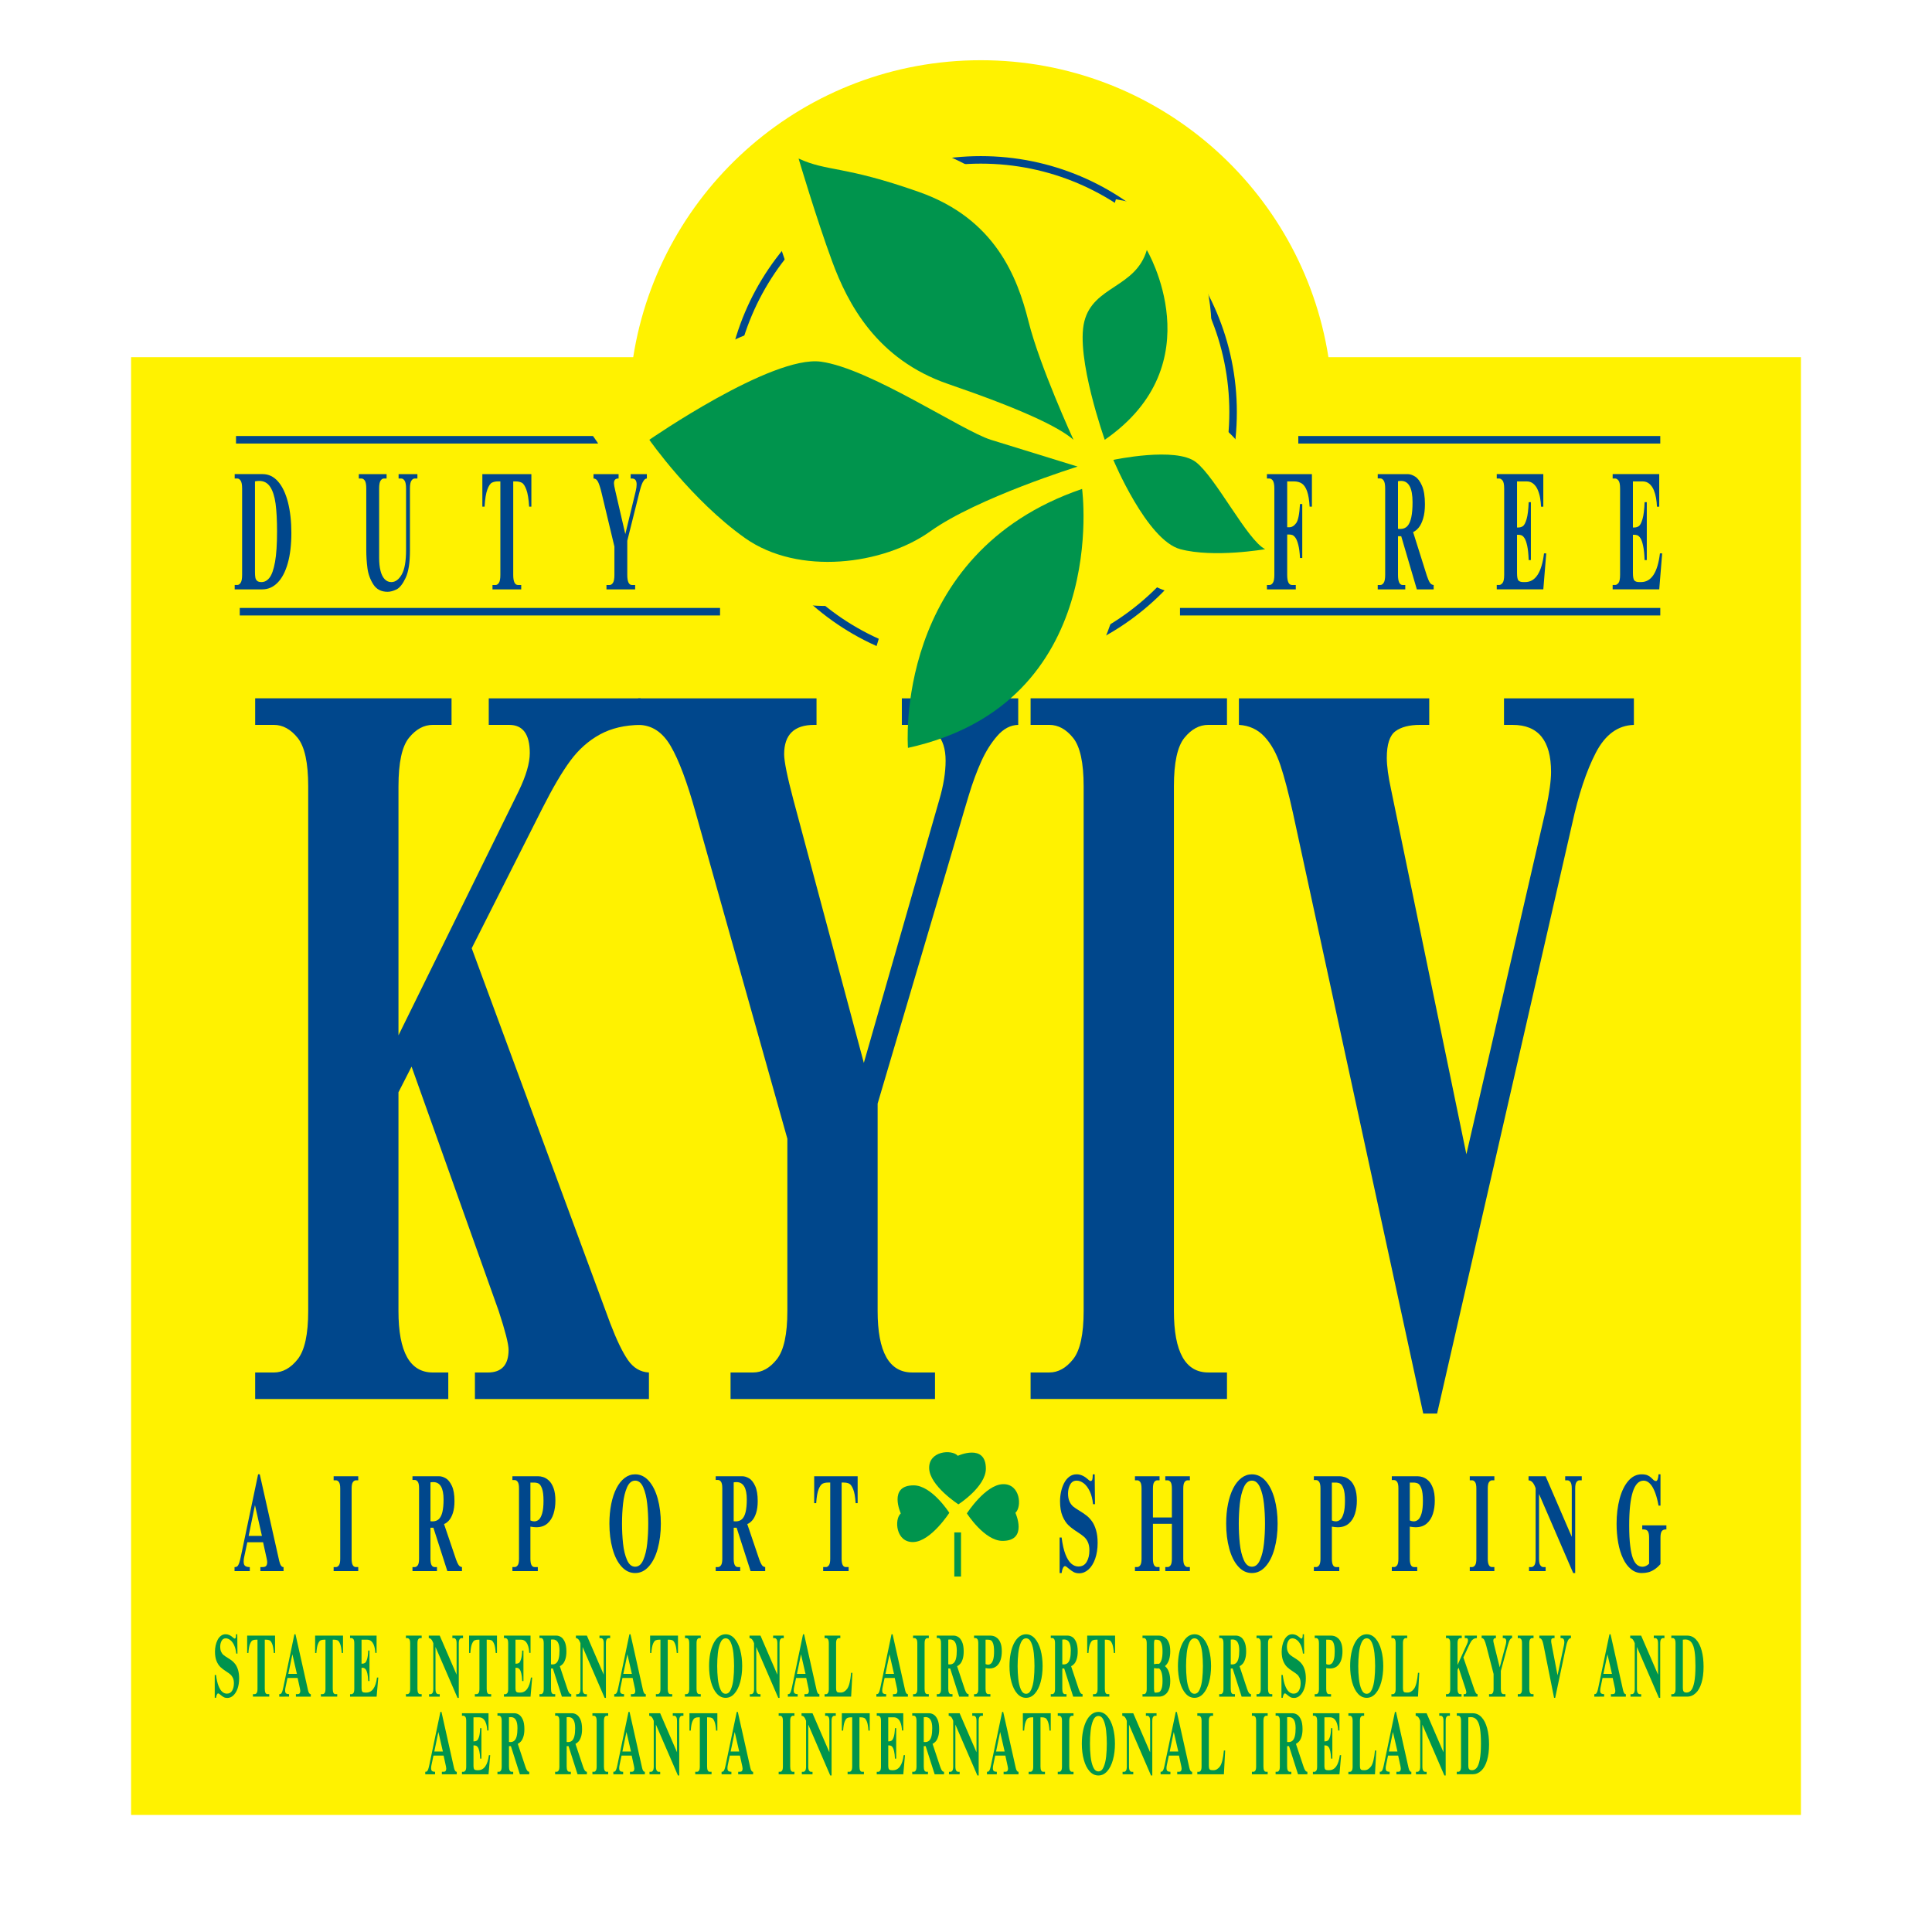<?xml version="1.0" encoding="utf-8"?>
<!-- Generator: Adobe Illustrator 13.0.0, SVG Export Plug-In . SVG Version: 6.00 Build 14948)  -->
<!DOCTYPE svg PUBLIC "-//W3C//DTD SVG 1.0//EN" "http://www.w3.org/TR/2001/REC-SVG-20010904/DTD/svg10.dtd">
<svg version="1.0" id="Layer_1" xmlns="http://www.w3.org/2000/svg" xmlns:xlink="http://www.w3.org/1999/xlink" x="0px" y="0px"
	 width="192.756px" height="192.756px" viewBox="0 0 192.756 192.756" enable-background="new 0 0 192.756 192.756"
	 xml:space="preserve">
<g>
	<polygon fill-rule="evenodd" clip-rule="evenodd" fill="#FFFFFF" points="0,0 192.756,0 192.756,192.756 0,192.756 0,0 	"/>
	<path fill-rule="evenodd" clip-rule="evenodd" fill="#FFF200" d="M132.538,35.637C129.906,18.85,115.383,6.008,97.856,6.008
		S65.806,18.85,63.175,35.637H13.078v145.441h166.601V35.637H132.538L132.538,35.637z"/>
	<path fill-rule="evenodd" clip-rule="evenodd" fill="#00478C" d="M26.134,153.24h-1.328l0.631-3.074L26.134,153.24L26.134,153.24z
		 M24.922,156.75v-0.404h-0.028c-0.177,0-0.318-0.035-0.424-0.107c-0.106-0.068-0.16-0.217-0.16-0.443
		c0-0.176,0.023-0.355,0.07-0.537l0.295-1.387h1.573l0.361,1.639c0.032,0.162,0.049,0.273,0.049,0.336
		c0,0.154-0.03,0.277-0.091,0.365c-0.062,0.09-0.186,0.135-0.376,0.135h-0.213v0.404h2.311v-0.404h-0.019
		c-0.181,0-0.317-0.205-0.411-0.609l-1.942-8.645h-0.166l-1.71,8.148c-0.061,0.301-0.122,0.533-0.176,0.691
		c-0.056,0.158-0.114,0.268-0.179,0.326c-0.065,0.059-0.145,0.088-0.244,0.088H23.4v0.404H24.922L24.922,156.75z"/>
	<path fill-rule="evenodd" clip-rule="evenodd" fill="#00478C" d="M33.287,156.75v-0.404h0.234c0.11,0,0.208-0.061,0.294-0.18
		c0.086-0.117,0.129-0.332,0.129-0.645v-7.008c0-0.316-0.043-0.531-0.129-0.646c-0.087-0.117-0.184-0.176-0.294-0.176h-0.234v-0.406
		h2.454v0.406h-0.232c-0.11,0-0.209,0.059-0.296,0.174c-0.087,0.113-0.131,0.332-0.131,0.648v7.008c0,0.549,0.142,0.824,0.427,0.824
		h0.232v0.404H33.287L33.287,156.75z"/>
	<path fill-rule="evenodd" clip-rule="evenodd" fill="#00478C" d="M43.227,147.871c0.684,0,1.027,0.578,1.027,1.732
		c0,0.506-0.039,0.92-0.114,1.244c-0.079,0.322-0.196,0.561-0.355,0.713c-0.16,0.15-0.367,0.227-0.62,0.227
		c-0.095,0-0.167-0.004-0.218-0.012v-3.877C43.015,147.879,43.107,147.871,43.227,147.871L43.227,147.871z M43.239,152.418
		l1.393,4.332h1.459v-0.404c-0.137-0.012-0.247-0.078-0.33-0.195c-0.084-0.119-0.169-0.303-0.257-0.549l-1.201-3.545
		c0.169-0.064,0.333-0.184,0.49-0.361c0.156-0.174,0.289-0.426,0.394-0.748c0.104-0.326,0.156-0.721,0.156-1.182
		c0-0.646-0.085-1.154-0.26-1.523c-0.175-0.371-0.378-0.623-0.612-0.756c-0.234-0.135-0.452-0.201-0.66-0.201h-2.658v0.371h0.233
		c0.11,0,0.209,0.059,0.295,0.176s0.129,0.334,0.129,0.648v7.037c0,0.314-0.044,0.531-0.129,0.648s-0.185,0.18-0.295,0.18h-0.233
		v0.404h2.443v-0.404h-0.228c-0.281,0-0.421-0.273-0.421-0.814v-3.113H43.239L43.239,152.418z"/>
	<path fill-rule="evenodd" clip-rule="evenodd" fill="#00478C" d="M53.272,147.916c0.177,0,0.329,0.033,0.458,0.094
		c0.129,0.062,0.246,0.227,0.344,0.494c0.101,0.268,0.152,0.678,0.152,1.232c0,0.521-0.043,0.936-0.131,1.24
		c-0.088,0.307-0.2,0.518-0.336,0.637c-0.135,0.115-0.285,0.174-0.447,0.174c-0.129,0-0.26-0.029-0.394-0.09v-3.781H53.272
		L53.272,147.916z M53.658,156.75v-0.404h-0.321c-0.279,0-0.418-0.277-0.418-0.826v-3.207c0.227,0.039,0.418,0.061,0.578,0.061
		c0.456,0,0.827-0.123,1.116-0.373c0.286-0.25,0.49-0.576,0.613-0.975s0.187-0.832,0.187-1.297c0-0.516-0.063-0.938-0.188-1.27
		s-0.281-0.584-0.469-0.752c-0.188-0.166-0.372-0.279-0.555-0.336s-0.348-0.086-0.496-0.086h-2.581v0.383h0.234
		c0.11,0,0.208,0.059,0.294,0.176c0.085,0.117,0.129,0.332,0.129,0.648v7.027c0,0.312-0.043,0.529-0.129,0.646
		c-0.086,0.117-0.185,0.18-0.294,0.18h-0.234v0.404H53.658L53.658,156.75z"/>
	<path fill-rule="evenodd" clip-rule="evenodd" fill="#00478C" d="M62.162,150.029c0.068-0.641,0.202-1.184,0.395-1.633
		c0.196-0.447,0.466-0.674,0.812-0.674c0.345,0,0.616,0.227,0.81,0.674c0.193,0.449,0.325,0.992,0.393,1.633
		c0.069,0.641,0.103,1.303,0.103,1.986c0,0.688-0.034,1.352-0.103,1.99c-0.068,0.643-0.199,1.186-0.393,1.633
		c-0.194,0.449-0.464,0.674-0.81,0.674c-0.346,0-0.616-0.225-0.812-0.674c-0.193-0.447-0.327-0.99-0.395-1.633
		c-0.068-0.639-0.103-1.303-0.103-1.99C62.059,151.332,62.093,150.67,62.162,150.029L62.162,150.029z M61.109,154.51
		c0.208,0.754,0.503,1.346,0.893,1.779c0.388,0.438,0.844,0.654,1.365,0.654c0.521,0,0.973-0.217,1.362-0.654
		c0.39-0.434,0.686-1.025,0.893-1.779c0.207-0.75,0.31-1.58,0.31-2.492c0-0.906-0.103-1.736-0.308-2.49
		c-0.206-0.75-0.504-1.344-0.892-1.781c-0.389-0.436-0.843-0.654-1.366-0.654c-0.38,0-0.73,0.121-1.047,0.365
		s-0.591,0.586-0.815,1.025c-0.226,0.443-0.398,0.965-0.521,1.566c-0.121,0.602-0.183,1.258-0.183,1.969
		C60.801,152.93,60.903,153.76,61.109,154.51L61.109,154.51z"/>
	<path fill-rule="evenodd" clip-rule="evenodd" fill="#00478C" d="M73.479,147.871c0.685,0,1.028,0.578,1.028,1.732
		c0,0.506-0.04,0.92-0.116,1.244c-0.076,0.322-0.196,0.561-0.355,0.713c-0.16,0.15-0.367,0.227-0.618,0.227
		c-0.097,0-0.169-0.004-0.218-0.012v-3.877C73.267,147.879,73.362,147.871,73.479,147.871L73.479,147.871z M73.493,152.418
		l1.393,4.332h1.458v-0.404c-0.135-0.012-0.245-0.078-0.329-0.195c-0.085-0.119-0.171-0.303-0.258-0.549l-1.201-3.545
		c0.169-0.064,0.333-0.184,0.49-0.361c0.158-0.174,0.289-0.426,0.394-0.748c0.104-0.326,0.158-0.721,0.158-1.182
		c0-0.646-0.087-1.154-0.261-1.523c-0.175-0.371-0.378-0.623-0.611-0.756c-0.234-0.135-0.454-0.201-0.662-0.201h-2.658v0.371h0.233
		c0.11,0,0.209,0.059,0.295,0.176c0.085,0.117,0.129,0.334,0.129,0.648v7.037c0,0.314-0.043,0.531-0.129,0.648
		c-0.086,0.117-0.185,0.18-0.295,0.18h-0.233v0.404h2.443v-0.404h-0.226c-0.281,0-0.421-0.273-0.421-0.814v-3.113H73.493
		L73.493,152.418z"/>
	<path fill-rule="evenodd" clip-rule="evenodd" fill="#00478C" d="M83.969,147.916v7.605c0,0.547,0.139,0.824,0.418,0.824h0.28
		v0.404h-2.539v-0.404h0.283c0.106,0,0.203-0.061,0.289-0.18c0.088-0.117,0.131-0.332,0.131-0.645v-7.605h-0.205
		c-0.215,0-0.397,0.035-0.544,0.104s-0.283,0.252-0.406,0.555c-0.122,0.303-0.204,0.768-0.246,1.396h-0.199v-2.686h4.336v2.686
		h-0.199c-0.042-0.629-0.124-1.094-0.25-1.396c-0.124-0.303-0.258-0.486-0.405-0.555c-0.144-0.068-0.327-0.104-0.541-0.104H83.969
		L83.969,147.916z"/>
	<path fill-rule="evenodd" clip-rule="evenodd" fill="#00478C" d="M109.218,147.092l0.029,2.979h-0.196
		c-0.047-0.5-0.156-0.928-0.323-1.281c-0.169-0.354-0.368-0.619-0.601-0.799c-0.232-0.178-0.471-0.268-0.712-0.268
		c-0.289,0-0.504,0.133-0.646,0.396c-0.141,0.27-0.211,0.559-0.211,0.877c0,0.322,0.048,0.59,0.143,0.799
		c0.093,0.209,0.215,0.373,0.359,0.5c0.148,0.121,0.357,0.266,0.633,0.43c0.268,0.164,0.502,0.32,0.695,0.471
		c0.198,0.148,0.38,0.342,0.551,0.576s0.309,0.531,0.413,0.891c0.106,0.359,0.159,0.785,0.159,1.275
		c0,0.588-0.082,1.115-0.245,1.578s-0.386,0.818-0.667,1.074c-0.281,0.25-0.591,0.379-0.932,0.379c-0.222,0-0.41-0.047-0.567-0.135
		c-0.158-0.088-0.323-0.209-0.494-0.355c-0.164-0.15-0.283-0.227-0.357-0.227c-0.072,0-0.139,0.064-0.199,0.193
		c-0.063,0.131-0.104,0.297-0.132,0.498h-0.199V153.4h0.199c0.088,0.691,0.213,1.248,0.384,1.682
		c0.172,0.434,0.367,0.742,0.588,0.93c0.221,0.186,0.454,0.279,0.705,0.279c0.364,0,0.639-0.152,0.82-0.459
		c0.183-0.307,0.274-0.691,0.274-1.156c0-0.328-0.054-0.604-0.156-0.826c-0.104-0.221-0.235-0.4-0.396-0.535
		c-0.157-0.137-0.382-0.297-0.668-0.482c-0.347-0.219-0.636-0.438-0.869-0.66c-0.232-0.221-0.432-0.527-0.595-0.916
		c-0.163-0.391-0.245-0.883-0.245-1.477c0-0.305,0.03-0.611,0.097-0.924c0.063-0.311,0.164-0.602,0.3-0.873
		c0.138-0.271,0.311-0.486,0.523-0.648c0.209-0.16,0.454-0.242,0.735-0.242c0.378,0,0.741,0.158,1.091,0.469
		c0.139,0.133,0.239,0.201,0.304,0.201c0.082,0,0.141-0.051,0.169-0.146c0.028-0.1,0.044-0.246,0.044-0.441v-0.082H109.218
		L109.218,147.092z"/>
	<path fill-rule="evenodd" clip-rule="evenodd" fill="#00478C" d="M115.029,151.4h1.889v-2.893c0-0.314-0.044-0.529-0.129-0.645
		c-0.086-0.113-0.185-0.172-0.295-0.172h-0.233v-0.406h2.453v0.406h-0.233c-0.11,0-0.209,0.059-0.295,0.176
		c-0.087,0.115-0.131,0.33-0.131,0.646v7.008c0,0.312,0.044,0.527,0.131,0.645c0.086,0.119,0.185,0.18,0.295,0.18h0.233v0.404
		h-2.453v-0.404h0.233c0.11,0,0.209-0.061,0.295-0.176c0.085-0.119,0.129-0.332,0.129-0.646v-3.492h-1.889v3.492
		c0,0.547,0.143,0.822,0.428,0.822h0.231v0.404h-2.453v-0.404h0.233c0.11,0,0.208-0.061,0.295-0.18
		c0.085-0.117,0.129-0.332,0.129-0.645v-7.008c0-0.316-0.044-0.531-0.129-0.646c-0.087-0.117-0.185-0.176-0.295-0.176h-0.233v-0.406
		h2.453v0.406h-0.231c-0.11,0-0.209,0.059-0.297,0.172c-0.087,0.115-0.131,0.33-0.131,0.645V151.4L115.029,151.4z"/>
	<path fill-rule="evenodd" clip-rule="evenodd" fill="#00478C" d="M123.696,150.029c0.068-0.641,0.199-1.184,0.396-1.633
		c0.195-0.447,0.463-0.674,0.812-0.674c0.346,0,0.615,0.227,0.808,0.674c0.193,0.449,0.326,0.992,0.393,1.633
		c0.069,0.641,0.104,1.303,0.104,1.986c0,0.688-0.035,1.352-0.104,1.99c-0.066,0.643-0.199,1.186-0.393,1.633
		c-0.192,0.449-0.462,0.674-0.808,0.674c-0.349,0-0.616-0.225-0.812-0.674c-0.196-0.447-0.327-0.99-0.396-1.633
		c-0.068-0.639-0.103-1.303-0.103-1.99C123.594,151.332,123.628,150.67,123.696,150.029L123.696,150.029z M122.644,154.51
		c0.205,0.754,0.502,1.346,0.892,1.779c0.389,0.438,0.843,0.654,1.366,0.654c0.521,0,0.973-0.217,1.362-0.654
		c0.39-0.434,0.686-1.025,0.894-1.779c0.207-0.75,0.31-1.58,0.31-2.492c0-0.906-0.103-1.736-0.308-2.49
		c-0.208-0.75-0.504-1.344-0.892-1.781c-0.39-0.436-0.846-0.654-1.366-0.654c-0.38,0-0.73,0.121-1.048,0.365
		c-0.318,0.244-0.59,0.586-0.814,1.025c-0.227,0.443-0.399,0.965-0.521,1.566c-0.124,0.602-0.183,1.258-0.183,1.969
		C122.336,152.93,122.438,153.76,122.644,154.51L122.644,154.51z"/>
	<path fill-rule="evenodd" clip-rule="evenodd" fill="#00478C" d="M133.235,147.916c0.176,0,0.327,0.033,0.456,0.094
		c0.13,0.062,0.245,0.227,0.345,0.494c0.103,0.268,0.151,0.678,0.151,1.232c0,0.521-0.043,0.936-0.131,1.24
		c-0.087,0.307-0.197,0.518-0.334,0.637c-0.137,0.115-0.287,0.174-0.449,0.174c-0.127,0-0.26-0.029-0.393-0.09v-3.781H133.235
		L133.235,147.916z M133.621,156.75v-0.404h-0.322c-0.279,0-0.418-0.277-0.418-0.826v-3.207c0.226,0.039,0.418,0.061,0.577,0.061
		c0.456,0,0.828-0.123,1.115-0.373s0.492-0.576,0.614-0.975c0.125-0.398,0.187-0.832,0.187-1.297c0-0.516-0.063-0.938-0.187-1.27
		c-0.127-0.332-0.283-0.584-0.472-0.752c-0.188-0.166-0.372-0.279-0.553-0.336c-0.185-0.057-0.35-0.086-0.498-0.086h-2.58v0.383
		h0.235c0.108,0,0.207,0.059,0.293,0.176c0.085,0.117,0.131,0.332,0.131,0.648v7.027c0,0.312-0.046,0.529-0.131,0.646
		c-0.086,0.117-0.185,0.18-0.293,0.18h-0.235v0.404H133.621L133.621,156.75z"/>
	<path fill-rule="evenodd" clip-rule="evenodd" fill="#00478C" d="M141.012,147.916c0.177,0,0.327,0.033,0.458,0.094
		c0.127,0.062,0.243,0.227,0.344,0.494s0.15,0.678,0.15,1.232c0,0.521-0.044,0.936-0.129,1.24c-0.09,0.307-0.2,0.518-0.337,0.637
		c-0.137,0.115-0.285,0.174-0.446,0.174c-0.13,0-0.263-0.029-0.396-0.09v-3.781H141.012L141.012,147.916z M141.397,156.75v-0.404
		h-0.323c-0.279,0-0.418-0.277-0.418-0.826v-3.207c0.229,0.039,0.42,0.061,0.578,0.061c0.457,0,0.828-0.123,1.115-0.373
		s0.492-0.576,0.615-0.975c0.124-0.398,0.185-0.832,0.185-1.297c0-0.516-0.061-0.938-0.188-1.27
		c-0.125-0.332-0.28-0.584-0.467-0.752c-0.188-0.166-0.373-0.279-0.555-0.336c-0.183-0.057-0.35-0.086-0.498-0.086h-2.579v0.383
		h0.234c0.11,0,0.209,0.059,0.294,0.176c0.086,0.117,0.129,0.332,0.129,0.648v7.027c0,0.312-0.043,0.529-0.129,0.646
		c-0.085,0.117-0.184,0.18-0.294,0.18h-0.234v0.404H141.397L141.397,156.75z"/>
	<path fill-rule="evenodd" clip-rule="evenodd" fill="#00478C" d="M146.639,156.75v-0.404h0.233c0.11,0,0.209-0.061,0.295-0.18
		c0.085-0.117,0.129-0.332,0.129-0.645v-7.008c0-0.316-0.044-0.531-0.129-0.646c-0.086-0.117-0.185-0.176-0.295-0.176h-0.233v-0.406
		h2.453v0.406h-0.23c-0.111,0-0.208,0.059-0.298,0.174c-0.086,0.113-0.129,0.332-0.129,0.648v7.008c0,0.549,0.142,0.824,0.427,0.824
		h0.23v0.404H146.639L146.639,156.75z"/>
	<path fill-rule="evenodd" clip-rule="evenodd" fill="#00478C" d="M152.505,147.285h1.702l2.609,6.047v-4.818
		c0-0.316-0.044-0.531-0.129-0.646c-0.088-0.117-0.187-0.176-0.299-0.176h-0.229v-0.406h1.652v0.406h-0.233
		c-0.108,0-0.205,0.059-0.292,0.174c-0.088,0.117-0.129,0.332-0.129,0.652v8.424h-0.2l-3.407-7.885v6.465
		c0,0.312,0.042,0.527,0.129,0.645c0.088,0.119,0.185,0.18,0.295,0.18h0.235v0.404h-1.657v-0.404h0.234
		c0.11,0,0.207-0.061,0.294-0.176c0.086-0.119,0.13-0.332,0.13-0.648v-7.045c-0.097-0.273-0.202-0.467-0.311-0.586
		s-0.239-0.188-0.395-0.199V147.285L152.505,147.285z"/>
	<path fill-rule="evenodd" clip-rule="evenodd" fill="#00478C" d="M165.666,153.41v2.637c-0.203,0.23-0.41,0.416-0.621,0.549
		c-0.209,0.133-0.412,0.225-0.61,0.273c-0.199,0.051-0.41,0.074-0.639,0.074c-0.395,0-0.752-0.127-1.067-0.385
		c-0.318-0.256-0.582-0.611-0.795-1.062c-0.215-0.449-0.376-0.973-0.484-1.568c-0.108-0.6-0.163-1.23-0.163-1.896
		c0-0.91,0.099-1.742,0.302-2.498c0.201-0.754,0.492-1.35,0.87-1.787c0.378-0.436,0.819-0.654,1.325-0.654
		c0.239,0,0.431,0.031,0.577,0.092c0.143,0.061,0.26,0.135,0.354,0.225c0.091,0.09,0.175,0.172,0.254,0.244
		c0.081,0.072,0.164,0.109,0.257,0.109c0.062,0,0.112-0.059,0.158-0.174c0.043-0.113,0.074-0.281,0.089-0.496h0.194v3.123h-0.194
		c-0.087-0.48-0.191-0.887-0.311-1.217c-0.12-0.328-0.246-0.586-0.377-0.771c-0.135-0.184-0.269-0.314-0.4-0.391
		c-0.134-0.074-0.269-0.113-0.403-0.113c-0.958,0-1.437,1.492-1.437,4.473c0,0.812,0.034,1.49,0.103,2.031
		c0.066,0.545,0.16,0.969,0.277,1.268c0.12,0.299,0.257,0.512,0.414,0.633c0.158,0.125,0.336,0.186,0.532,0.186
		c0.231,0,0.452-0.102,0.659-0.305v-2.598c0-0.303-0.042-0.516-0.123-0.639c-0.084-0.123-0.232-0.184-0.447-0.184h-0.113v-0.406
		h2.409v0.406h-0.021c-0.215,0-0.363,0.061-0.445,0.184C165.708,152.898,165.666,153.107,165.666,153.41L165.666,153.41z"/>
	<path fill="none" stroke="#00478C" stroke-width="0.75" stroke-miterlimit="2.613" d="M23.546,43.878h36.114 M129.532,43.878
		h36.114 M117.728,61.028h47.919 M23.92,61.028H71.84 M72.687,41.118c0-13.9,11.269-25.167,25.169-25.167
		c13.898,0,25.169,11.267,25.169,25.167s-11.271,25.169-25.169,25.169C83.956,66.287,72.687,55.018,72.687,41.118"/>
	<path fill-rule="evenodd" clip-rule="evenodd" fill="#FFF200" d="M128.62,51.138c-0.468-0.426-1.624-2.147-2.316-3.179
		c-1.431-2.132-2.782-4.146-4.289-5.319c-0.899-0.697-2.077-1.149-3.367-1.413c2.113-3.655,2.753-7.907,1.788-12.495
		c-1.556-7.398-4.287-7.924-5.186-8.097l-3.917-0.754l-1.127,3.827c-0.09,0.302-0.33,0.511-1.433,1.237
		c-0.884,0.585-2.016,1.35-2.999,2.494c-1.73-4.631-5.089-9.768-12.614-12.422c-4.509-1.592-7.067-2.086-8.935-2.447
		c-1.356-0.263-1.938-0.382-2.711-0.739l-6.05,5.235c0.074,0.25,1.841,6.199,3.43,10.515c0.334,0.904,0.888,2.402,1.813,4.129
		c-6.026,0.422-14.712,5.992-18.423,8.561l-3.622,2.51l2.522,3.614c0.19,0.27,4.703,6.689,10.605,10.87
		c5.11,3.62,11.943,3.89,17.617,2.17c-2.824,5.745-3.506,11.671-3.196,15.535l0.403,5.019l4.916-1.081
		c14.33-3.149,19.514-13.878,20.719-22.754c1.281,1.361,2.75,2.45,4.382,2.885c3.303,0.88,10.093,0.718,12.05-0.601l5.562-3.748
		C134.241,54.687,129.363,51.607,128.62,51.138L128.62,51.138z"/>
	<path fill-rule="evenodd" clip-rule="evenodd" fill="#00944D" d="M94.596,38.311c7.128,2.449,10.983,4.232,12.508,5.568
		c0,0-3.377-7.35-4.488-11.804c-1.114-4.455-3.344-10.247-10.916-12.918c-7.57-2.672-9.13-2.004-12.026-3.34
		c0,0,1.782,6.012,3.343,10.244C84.573,30.292,87.47,35.861,94.596,38.311L94.596,38.311z"/>
	<path fill-rule="evenodd" clip-rule="evenodd" fill="#00478C" d="M39.755,103.299l11.999-24.381
		c0.733-1.522,1.102-2.782,1.102-3.783c0-1.875-0.682-2.812-2.046-2.812h-2.047v-2.649h15.153v2.649
		c-1.579,0.016-2.936,0.334-4.07,0.958c-1.134,0.624-2.115,1.496-2.944,2.619c-0.828,1.121-1.755,2.698-2.782,4.729l-7.058,13.978
		l13.819,37.415c0.629,1.645,1.214,2.863,1.758,3.656c0.545,0.791,1.245,1.209,2.105,1.256v2.646H47.383v-2.646h1.288
		c1.38,0,2.07-0.754,2.07-2.262c0-0.584-0.331-1.875-0.986-3.875l-8.692-24.381l-1.308,2.561v21.82c0,4.09,1.143,6.137,3.43,6.137
		h1.541v2.646H25.458v-2.646h1.862c0.889,0,1.683-0.443,2.383-1.326c0.697-0.885,1.047-2.488,1.047-4.811V78.458
		c0-2.353-0.35-3.964-1.047-4.833c-0.7-0.869-1.494-1.304-2.383-1.304h-1.862v-2.649H45.05v2.649h-1.864
		c-0.892,0-1.686,0.429-2.383,1.291c-0.7,0.863-1.047,2.478-1.047,4.846V103.299L39.755,103.299z"/>
	<path fill-rule="evenodd" clip-rule="evenodd" fill="#00478C" d="M63.665,69.673h17.8v2.649h-0.229
		c-2.003,0-3.002,0.977-3.002,2.928c0,0.707,0.306,2.216,0.916,4.521l7.035,26.274l7.535-26.274
		c0.414-1.414,0.623-2.706,0.623-3.875c0-2.383-1.155-3.574-3.46-3.574h-0.906v-2.649h11.611v2.649
		c-0.768,0.016-1.465,0.382-2.089,1.097c-0.623,0.714-1.159,1.567-1.604,2.562c-0.447,0.992-0.854,2.094-1.222,3.309
		c-0.369,1.216-0.662,2.198-0.876,2.953l-8.236,27.864v20.689c0,4.092,1.149,6.137,3.453,6.137h2.271v2.646H72.887v-2.646h2.248
		c0.888,0,1.68-0.443,2.375-1.326c0.697-0.885,1.045-2.488,1.045-4.811v-17.184l-9.148-32.523c-0.842-3.029-1.672-5.249-2.493-6.655
		c-0.819-1.406-1.902-2.111-3.249-2.111V69.673L63.665,69.673z"/>
	<path fill-rule="evenodd" clip-rule="evenodd" fill="#00478C" d="M102.822,139.578v-2.646h1.863c0.89,0,1.684-0.443,2.384-1.326
		c0.697-0.885,1.047-2.488,1.047-4.811V78.458c0-2.353-0.35-3.964-1.047-4.833c-0.7-0.869-1.494-1.304-2.384-1.304h-1.863v-2.649
		h19.594v2.649h-1.864c-0.892,0-1.686,0.429-2.383,1.291c-0.7,0.863-1.048,2.478-1.048,4.846v52.337
		c0,4.092,1.143,6.137,3.431,6.137h1.864v2.646H102.822L102.822,139.578z"/>
	<path fill-rule="evenodd" clip-rule="evenodd" fill="#00478C" d="M123.607,69.673h18.989v2.649h-0.92
		c-1.059,0-1.877,0.211-2.453,0.633c-0.574,0.424-0.861,1.312-0.861,2.66c0,0.8,0.145,1.868,0.438,3.207l7.502,36.339l7.941-34.451
		c0.338-1.598,0.507-2.827,0.507-3.688c0-3.133-1.274-4.699-3.82-4.699h-0.875v-2.649h12.959v2.649
		c-1.597,0.045-2.862,0.971-3.799,2.778c-0.938,1.807-1.726,4.183-2.37,7.133l-13.465,58.798h-1.382l-13.006-59.951
		c-0.43-1.952-0.844-3.527-1.242-4.725c-0.399-1.199-0.934-2.157-1.601-2.869c-0.669-0.715-1.515-1.104-2.542-1.165V69.673
		L123.607,69.673z"/>
	<path fill-rule="evenodd" clip-rule="evenodd" fill="#00944D" d="M114.419,24.946c-1.115,3.788-5.345,3.565-6.236,7.128
		s2.039,11.804,2.039,11.804C121.171,36.306,114.419,24.946,114.419,24.946L114.419,24.946z"/>
	<path fill-rule="evenodd" clip-rule="evenodd" fill="#00944D" d="M119.318,46.105c-2.005-1.558-8.239-0.222-8.239-0.222
		s3.34,8.019,6.681,8.909c3.343,0.891,8.464,0,8.464,0C124.443,53.902,121.323,47.666,119.318,46.105L119.318,46.105z"/>
	<path fill-rule="evenodd" clip-rule="evenodd" fill="#00944D" d="M90.588,74.616c20.269-4.455,17.372-25.836,17.372-25.836
		C89.03,55.236,90.588,74.616,90.588,74.616L90.588,74.616z"/>
	<path fill-rule="evenodd" clip-rule="evenodd" fill="#00944D" d="M107.514,46.552c0,0-5.79-1.783-8.654-2.674
		c-2.861-0.892-12.059-7.128-16.959-7.794c-4.899-0.667-17.116,7.794-17.116,7.794s4.198,6.015,9.543,9.802
		c5.346,3.785,13.81,2.672,18.488-0.669C97.492,49.668,107.514,46.552,107.514,46.552L107.514,46.552z"/>
	<path fill-rule="evenodd" clip-rule="evenodd" fill="#00944D" d="M95.62,150.088c0,0-2.858-1.838-2.917-3.588
		c-0.057-1.748,2.274-1.926,2.857-1.254c0,0,2.8-1.285,2.8,1.283C98.36,148.338,95.62,150.088,95.62,150.088L95.62,150.088z"/>
	<path fill-rule="evenodd" clip-rule="evenodd" fill="#00944D" d="M96.465,150.992c0,0,1.837-2.857,3.587-2.916
		c1.748-0.059,1.926,2.275,1.255,2.857c0,0,1.284,2.801-1.283,2.801C98.214,153.734,96.465,150.992,96.465,150.992L96.465,150.992z"
		/>
	<path fill-rule="evenodd" clip-rule="evenodd" fill="#00944D" d="M94.713,150.934c0,0-1.837,2.857-3.586,2.916
		c-1.75,0.059-1.927-2.273-1.254-2.857c0,0-1.287-2.799,1.282-2.799C92.965,148.193,94.713,150.934,94.713,150.934L94.713,150.934z"
		/>
	<polygon fill-rule="evenodd" clip-rule="evenodd" fill="#00944D" points="95.88,157.291 95.211,157.291 95.211,152.889 
		95.88,152.889 95.88,157.291 	"/>
	<path fill-rule="evenodd" clip-rule="evenodd" fill="#00944D" d="M23.674,163.053l0.017,1.924h-0.123
		c-0.031-0.324-0.101-0.6-0.208-0.83c-0.106-0.227-0.236-0.4-0.384-0.516c-0.15-0.115-0.302-0.174-0.456-0.174
		c-0.187,0-0.323,0.086-0.414,0.258c-0.091,0.17-0.135,0.357-0.135,0.562s0.028,0.379,0.089,0.512
		c0.061,0.137,0.139,0.242,0.232,0.32c0.093,0.08,0.226,0.174,0.403,0.281c0.173,0.104,0.321,0.203,0.446,0.299
		c0.124,0.098,0.242,0.223,0.352,0.371c0.108,0.152,0.197,0.342,0.264,0.574c0.068,0.232,0.101,0.506,0.101,0.82
		c0,0.379-0.051,0.719-0.156,1.018c-0.106,0.295-0.25,0.525-0.428,0.689c-0.181,0.164-0.378,0.244-0.595,0.244
		c-0.143,0-0.262-0.027-0.363-0.084c-0.101-0.057-0.206-0.131-0.318-0.225c-0.106-0.098-0.182-0.145-0.231-0.145
		c-0.045,0-0.089,0.039-0.129,0.123s-0.068,0.189-0.085,0.316h-0.129v-2.277h0.129c0.055,0.445,0.139,0.805,0.247,1.084
		c0.11,0.279,0.237,0.479,0.378,0.6c0.143,0.119,0.292,0.178,0.454,0.178c0.235,0,0.412-0.096,0.528-0.295
		c0.118-0.197,0.177-0.445,0.177-0.744c0-0.213-0.034-0.389-0.101-0.531s-0.152-0.258-0.253-0.346
		c-0.104-0.088-0.247-0.193-0.433-0.311c-0.223-0.143-0.409-0.283-0.559-0.426s-0.277-0.338-0.384-0.59
		c-0.104-0.252-0.158-0.568-0.158-0.951c0-0.197,0.019-0.395,0.061-0.594c0.042-0.199,0.106-0.389,0.194-0.561
		c0.087-0.178,0.199-0.316,0.336-0.42c0.135-0.105,0.292-0.156,0.474-0.156c0.243,0,0.479,0.1,0.703,0.301
		c0.087,0.086,0.154,0.129,0.196,0.129c0.053,0,0.089-0.033,0.108-0.094c0.018-0.064,0.026-0.158,0.026-0.283v-0.053H23.674
		L23.674,163.053z"/>
	<path fill-rule="evenodd" clip-rule="evenodd" fill="#00944D" d="M26.417,163.59v4.904c0,0.354,0.089,0.531,0.268,0.531h0.178
		v0.248h-1.628v-0.248h0.182c0.07,0,0.133-0.039,0.19-0.115c0.055-0.074,0.083-0.215,0.083-0.416v-4.904h-0.131
		c-0.141,0-0.257,0.023-0.352,0.066c-0.095,0.045-0.183,0.164-0.262,0.357c-0.08,0.195-0.133,0.496-0.16,0.902H24.66v-1.73h2.782
		v1.73h-0.127c-0.026-0.406-0.08-0.707-0.16-0.902c-0.08-0.193-0.165-0.312-0.258-0.357c-0.093-0.043-0.209-0.066-0.348-0.066
		H26.417L26.417,163.59z"/>
	<path fill-rule="evenodd" clip-rule="evenodd" fill="#00944D" d="M29.621,167.004h-0.855l0.406-1.955L29.621,167.004
		L29.621,167.004z M28.84,169.273v-0.248h-0.017c-0.114,0-0.205-0.023-0.274-0.068c-0.068-0.047-0.103-0.143-0.103-0.291
		c0-0.115,0.016-0.23,0.046-0.35l0.19-0.906h1.011l0.234,1.07c0.021,0.105,0.033,0.178,0.033,0.217c0,0.104-0.021,0.184-0.06,0.242
		c-0.04,0.057-0.121,0.086-0.243,0.086h-0.135v0.248h1.486v-0.248h-0.011c-0.116,0-0.206-0.129-0.267-0.393l-1.249-5.58h-0.108
		l-1.098,5.26c-0.041,0.195-0.079,0.344-0.114,0.447c-0.037,0.102-0.074,0.172-0.116,0.211c-0.042,0.035-0.093,0.055-0.156,0.055
		h-0.028v0.248H28.84L28.84,169.273z"/>
	<path fill-rule="evenodd" clip-rule="evenodd" fill="#00944D" d="M33.199,163.59v4.904c0,0.354,0.09,0.531,0.269,0.531h0.177v0.248
		h-1.629v-0.248h0.183c0.07,0,0.133-0.039,0.19-0.115c0.057-0.074,0.083-0.215,0.083-0.416v-4.904H32.34
		c-0.138,0-0.256,0.023-0.351,0.066c-0.095,0.045-0.183,0.164-0.262,0.357c-0.081,0.195-0.133,0.496-0.16,0.902H31.44v-1.73h2.782
		v1.73h-0.127c-0.027-0.406-0.08-0.707-0.16-0.902c-0.078-0.193-0.165-0.312-0.258-0.357c-0.093-0.043-0.209-0.066-0.346-0.066
		H33.199L33.199,163.59z"/>
	<path fill-rule="evenodd" clip-rule="evenodd" fill="#00944D" d="M37.572,163.186v1.723h-0.129
		c-0.006-0.15-0.022-0.297-0.049-0.445c-0.029-0.145-0.073-0.285-0.131-0.42c-0.063-0.133-0.146-0.242-0.253-0.328
		c-0.106-0.08-0.238-0.125-0.396-0.125h-0.543v2.396h0.072c0.099,0,0.187-0.023,0.262-0.07c0.078-0.047,0.148-0.168,0.213-0.363
		c0.065-0.193,0.104-0.488,0.12-0.881h0.125v3.045h-0.125c-0.012-0.307-0.04-0.559-0.083-0.744c-0.045-0.188-0.095-0.322-0.154-0.4
		c-0.057-0.08-0.114-0.129-0.17-0.148c-0.055-0.021-0.118-0.031-0.187-0.031h-0.072v1.994c0,0.217,0.028,0.35,0.086,0.402
		c0.057,0.053,0.146,0.078,0.268,0.078h0.059h0.052c0.587,0,0.946-0.5,1.076-1.502h0.129l-0.167,1.908h-2.65v-0.244h0.15
		c0.057,0,0.116-0.035,0.179-0.105c0.062-0.066,0.093-0.211,0.093-0.428v-4.533c0-0.219-0.03-0.363-0.093-0.432
		c-0.063-0.066-0.122-0.1-0.179-0.1h-0.15v-0.246H37.572L37.572,163.186z"/>
	<path fill-rule="evenodd" clip-rule="evenodd" fill="#00944D" d="M40.499,169.273v-0.248h0.15c0.07,0,0.133-0.039,0.19-0.115
		c0.055-0.074,0.083-0.215,0.083-0.416v-4.529c0-0.203-0.029-0.344-0.083-0.418c-0.057-0.074-0.12-0.113-0.19-0.113h-0.15v-0.248
		h1.572v0.248h-0.148c-0.07,0-0.133,0.037-0.19,0.113c-0.055,0.074-0.084,0.213-0.084,0.418v4.529c0,0.354,0.091,0.531,0.274,0.531
		h0.148v0.248H40.499L40.499,169.273z"/>
	<path fill-rule="evenodd" clip-rule="evenodd" fill="#00944D" d="M42.779,163.186h1.094l1.682,3.895v-3.115
		c0-0.203-0.028-0.344-0.083-0.418s-0.118-0.113-0.19-0.113h-0.148v-0.248h1.062v0.248h-0.15c-0.068,0-0.133,0.039-0.188,0.113
		c-0.057,0.074-0.086,0.215-0.086,0.42v5.43h-0.125l-2.197-5.08v4.178c0,0.201,0.027,0.342,0.083,0.416
		c0.057,0.076,0.12,0.115,0.188,0.115h0.152v0.248h-1.064v-0.248h0.15c0.07,0,0.133-0.039,0.19-0.115
		c0.055-0.074,0.082-0.213,0.082-0.416v-4.555c-0.063-0.174-0.129-0.301-0.2-0.379c-0.069-0.076-0.154-0.119-0.253-0.127V163.186
		L42.779,163.186z"/>
	<path fill-rule="evenodd" clip-rule="evenodd" fill="#00944D" d="M48.558,163.59v4.904c0,0.354,0.089,0.531,0.268,0.531h0.179
		v0.248h-1.628v-0.248h0.182c0.07,0,0.133-0.039,0.19-0.115c0.055-0.074,0.084-0.215,0.084-0.416v-4.904h-0.131
		c-0.141,0-0.256,0.023-0.352,0.066c-0.095,0.045-0.182,0.164-0.262,0.357c-0.08,0.195-0.133,0.496-0.159,0.902h-0.129v-1.73h2.784
		v1.73h-0.127c-0.027-0.406-0.08-0.707-0.16-0.902c-0.08-0.193-0.166-0.312-0.258-0.357c-0.095-0.043-0.209-0.066-0.348-0.066
		H48.558L48.558,163.59z"/>
	<path fill-rule="evenodd" clip-rule="evenodd" fill="#00944D" d="M52.932,163.186v1.723h-0.129
		c-0.007-0.15-0.023-0.297-0.051-0.445c-0.026-0.145-0.07-0.285-0.131-0.42c-0.061-0.133-0.145-0.242-0.251-0.328
		c-0.106-0.08-0.239-0.125-0.395-0.125h-0.545v2.396h0.072c0.099,0,0.188-0.023,0.264-0.07c0.076-0.047,0.146-0.168,0.211-0.363
		c0.064-0.193,0.105-0.488,0.122-0.881h0.125v3.045h-0.125c-0.012-0.307-0.041-0.559-0.086-0.744
		c-0.043-0.188-0.095-0.322-0.152-0.4c-0.059-0.08-0.116-0.129-0.171-0.148c-0.058-0.021-0.118-0.031-0.188-0.031h-0.072v1.994
		c0,0.217,0.028,0.35,0.087,0.402c0.058,0.053,0.146,0.078,0.266,0.078h0.059h0.051c0.587,0,0.946-0.5,1.077-1.502h0.127
		l-0.165,1.908h-2.653v-0.244h0.152c0.055,0,0.116-0.035,0.179-0.105c0.062-0.066,0.092-0.211,0.092-0.428v-4.533
		c0-0.219-0.03-0.363-0.092-0.432c-0.063-0.066-0.124-0.1-0.179-0.1h-0.152v-0.246H52.932L52.932,163.186z"/>
	<path fill-rule="evenodd" clip-rule="evenodd" fill="#00944D" d="M55.155,163.568c0.443,0,0.665,0.367,0.665,1.104
		c0,0.32-0.025,0.582-0.076,0.789c-0.049,0.207-0.125,0.355-0.23,0.453c-0.102,0.098-0.237,0.146-0.401,0.146
		c-0.062,0-0.108-0.004-0.14-0.008v-2.469C55.017,163.574,55.077,163.568,55.155,163.568L55.155,163.568z M55.161,166.465
		l0.899,2.809h0.935v-0.248c-0.087-0.006-0.158-0.049-0.21-0.127c-0.054-0.076-0.109-0.197-0.164-0.355l-0.77-2.311
		c0.107-0.041,0.211-0.119,0.31-0.23c0.101-0.113,0.182-0.271,0.249-0.479c0.066-0.207,0.101-0.459,0.101-0.754
		c0-0.414-0.057-0.736-0.167-0.973c-0.111-0.236-0.243-0.398-0.393-0.484s-0.291-0.127-0.422-0.127h-1.705v0.24h0.152
		c0.07,0,0.133,0.039,0.188,0.115c0.055,0.076,0.084,0.215,0.084,0.42v4.533c0,0.201-0.029,0.342-0.084,0.416
		c-0.055,0.076-0.117,0.115-0.188,0.115h-0.152v0.248h1.57v-0.248h-0.146c-0.183,0-0.273-0.178-0.273-0.531v-2.029H55.161
		L55.161,166.465z"/>
	<path fill-rule="evenodd" clip-rule="evenodd" fill="#00944D" d="M57.458,163.186h1.095l1.681,3.895v-3.115
		c0-0.203-0.028-0.344-0.083-0.418c-0.056-0.074-0.12-0.113-0.192-0.113h-0.148v-0.248h1.064v0.248h-0.15
		c-0.07,0-0.133,0.039-0.188,0.113c-0.057,0.074-0.085,0.215-0.085,0.42v5.43h-0.127l-2.197-5.08v4.178
		c0,0.201,0.028,0.342,0.085,0.416c0.055,0.076,0.118,0.115,0.188,0.115h0.152v0.248h-1.066v-0.248h0.15
		c0.073,0,0.135-0.039,0.19-0.115c0.055-0.074,0.083-0.213,0.083-0.416v-4.555c-0.063-0.174-0.129-0.301-0.2-0.379
		c-0.07-0.076-0.154-0.119-0.252-0.127V163.186L57.458,163.186z"/>
	<path fill-rule="evenodd" clip-rule="evenodd" fill="#00944D" d="M63.043,167.004h-0.855l0.407-1.955L63.043,167.004
		L63.043,167.004z M62.262,169.273v-0.248h-0.017c-0.114,0-0.206-0.023-0.273-0.068c-0.069-0.047-0.103-0.143-0.103-0.291
		c0-0.115,0.015-0.23,0.045-0.35l0.19-0.906h1.011l0.234,1.07c0.021,0.105,0.033,0.178,0.033,0.217c0,0.104-0.021,0.184-0.059,0.242
		c-0.04,0.057-0.122,0.086-0.243,0.086h-0.135v0.248h1.486v-0.248h-0.011c-0.116,0-0.205-0.129-0.266-0.393l-1.249-5.58h-0.108
		l-1.099,5.26c-0.04,0.195-0.078,0.344-0.114,0.447c-0.036,0.102-0.074,0.172-0.116,0.211c-0.042,0.035-0.094,0.055-0.156,0.055
		h-0.029v0.248H62.262L62.262,169.273z"/>
	<path fill-rule="evenodd" clip-rule="evenodd" fill="#00944D" d="M66.622,163.59v4.904c0,0.354,0.089,0.531,0.268,0.531h0.176
		v0.248h-1.628v-0.248h0.182c0.07,0,0.133-0.039,0.189-0.115c0.058-0.074,0.084-0.215,0.084-0.416v-4.904h-0.131
		c-0.139,0-0.257,0.023-0.352,0.066c-0.095,0.045-0.183,0.164-0.262,0.357c-0.078,0.195-0.133,0.496-0.16,0.902h-0.127v-1.73h2.782
		v1.73h-0.127c-0.026-0.406-0.08-0.707-0.16-0.902c-0.078-0.193-0.166-0.312-0.258-0.357c-0.093-0.043-0.209-0.066-0.346-0.066
		H66.622L66.622,163.59z"/>
	<path fill-rule="evenodd" clip-rule="evenodd" fill="#00944D" d="M68.343,169.273v-0.248h0.15c0.07,0,0.135-0.039,0.19-0.115
		c0.055-0.074,0.082-0.215,0.082-0.416v-4.529c0-0.203-0.027-0.344-0.082-0.418c-0.055-0.074-0.12-0.113-0.19-0.113h-0.15v-0.248
		h1.572v0.248h-0.148c-0.07,0-0.135,0.037-0.19,0.113c-0.057,0.074-0.083,0.213-0.083,0.418v4.529c0,0.354,0.091,0.531,0.274,0.531
		h0.148v0.248H68.343L68.343,169.273z"/>
	<path fill-rule="evenodd" clip-rule="evenodd" fill="#00944D" d="M71.621,164.943c0.044-0.412,0.129-0.762,0.255-1.053
		c0.125-0.287,0.298-0.434,0.522-0.434c0.222,0,0.396,0.146,0.521,0.434c0.124,0.291,0.209,0.641,0.253,1.053
		c0.044,0.412,0.066,0.838,0.066,1.279s-0.022,0.869-0.066,1.279c-0.043,0.414-0.129,0.766-0.253,1.053
		c-0.125,0.289-0.298,0.434-0.521,0.434c-0.224,0-0.397-0.145-0.522-0.434c-0.125-0.287-0.211-0.639-0.255-1.053
		c-0.044-0.41-0.066-0.838-0.066-1.279S71.577,165.355,71.621,164.943L71.621,164.943z M70.943,167.828
		c0.133,0.484,0.323,0.867,0.574,1.146c0.25,0.281,0.543,0.418,0.879,0.418c0.334,0,0.627-0.137,0.876-0.418
		c0.25-0.279,0.442-0.662,0.575-1.146c0.133-0.482,0.2-1.018,0.2-1.604s-0.067-1.119-0.197-1.604
		c-0.133-0.484-0.325-0.867-0.574-1.148c-0.251-0.279-0.543-0.42-0.88-0.42c-0.245,0-0.469,0.078-0.674,0.232
		c-0.205,0.158-0.38,0.379-0.525,0.662c-0.146,0.285-0.258,0.621-0.336,1.008c-0.078,0.387-0.116,0.811-0.116,1.27
		C70.745,166.811,70.81,167.346,70.943,167.828L70.943,167.828z"/>
	<path fill-rule="evenodd" clip-rule="evenodd" fill="#00944D" d="M74.779,163.186h1.095l1.682,3.895v-3.115
		c0-0.203-0.026-0.344-0.083-0.418c-0.055-0.074-0.118-0.113-0.19-0.113h-0.148v-0.248h1.062v0.248h-0.15
		c-0.07,0-0.131,0.039-0.188,0.113s-0.085,0.215-0.085,0.42v5.43h-0.125l-2.197-5.08v4.178c0,0.201,0.027,0.342,0.083,0.416
		c0.057,0.076,0.118,0.115,0.188,0.115h0.152v0.248H74.81v-0.248h0.151c0.07,0,0.132-0.039,0.188-0.115
		c0.057-0.074,0.083-0.213,0.083-0.416v-4.555c-0.062-0.174-0.129-0.301-0.199-0.379c-0.07-0.076-0.154-0.119-0.253-0.127V163.186
		L74.779,163.186z"/>
	<path fill-rule="evenodd" clip-rule="evenodd" fill="#00944D" d="M80.366,167.004h-0.855l0.405-1.955L80.366,167.004
		L80.366,167.004z M79.585,169.273v-0.248h-0.019c-0.112,0-0.205-0.023-0.272-0.068c-0.068-0.047-0.103-0.143-0.103-0.291
		c0-0.115,0.015-0.23,0.043-0.35l0.192-0.906h1.011l0.232,1.07c0.023,0.105,0.032,0.178,0.032,0.217
		c0,0.104-0.019,0.184-0.059,0.242c-0.041,0.057-0.12,0.086-0.242,0.086h-0.137v0.248h1.488v-0.248H81.74
		c-0.116,0-0.205-0.129-0.264-0.393l-1.25-5.58h-0.106l-1.1,5.26c-0.04,0.195-0.078,0.344-0.114,0.447
		c-0.035,0.102-0.074,0.172-0.116,0.211c-0.04,0.035-0.091,0.055-0.156,0.055h-0.029v0.248H79.585L79.585,169.273z"/>
	<path fill-rule="evenodd" clip-rule="evenodd" fill="#00944D" d="M82.268,169.273v-0.244h0.151c0.07,0,0.132-0.039,0.188-0.117
		c0.055-0.076,0.084-0.215,0.084-0.416v-4.531c0-0.203-0.029-0.344-0.084-0.418s-0.117-0.113-0.188-0.113h-0.151v-0.248h1.572v0.248
		h-0.148c-0.073,0-0.136,0.037-0.19,0.113c-0.057,0.074-0.085,0.213-0.085,0.418v4.432c0,0.146,0.015,0.254,0.04,0.32
		c0.029,0.066,0.07,0.109,0.131,0.125c0.059,0.016,0.155,0.025,0.289,0.025c0.247,0,0.464-0.127,0.65-0.381
		c0.186-0.256,0.317-0.785,0.391-1.588h0.127l-0.127,2.375H82.268L82.268,169.273z"/>
	<path fill-rule="evenodd" clip-rule="evenodd" fill="#00944D" d="M89.195,167.004H88.34l0.407-1.955L89.195,167.004L89.195,167.004
		z M88.414,169.273v-0.248h-0.017c-0.114,0-0.206-0.023-0.274-0.068c-0.068-0.047-0.102-0.143-0.102-0.291
		c0-0.115,0.015-0.23,0.043-0.35l0.192-0.906h1.011l0.233,1.07c0.021,0.105,0.032,0.178,0.032,0.217
		c0,0.104-0.021,0.184-0.061,0.242c-0.04,0.057-0.12,0.086-0.241,0.086h-0.137v0.248h1.488v-0.248h-0.013
		c-0.116,0-0.203-0.129-0.264-0.393l-1.25-5.58h-0.106l-1.098,5.26c-0.042,0.195-0.078,0.344-0.114,0.447
		c-0.037,0.102-0.074,0.172-0.116,0.211c-0.042,0.035-0.093,0.055-0.156,0.055h-0.028v0.248H88.414L88.414,169.273z"/>
	<path fill-rule="evenodd" clip-rule="evenodd" fill="#00944D" d="M91.097,169.273v-0.248h0.15c0.07,0,0.133-0.039,0.19-0.115
		c0.055-0.074,0.083-0.215,0.083-0.416v-4.529c0-0.203-0.028-0.344-0.083-0.418c-0.057-0.074-0.12-0.113-0.19-0.113h-0.15v-0.248
		h1.571v0.248h-0.148c-0.07,0-0.135,0.037-0.19,0.113c-0.055,0.074-0.083,0.213-0.083,0.418v4.529c0,0.354,0.091,0.531,0.273,0.531
		h0.148v0.248H91.097L91.097,169.273z"/>
	<path fill-rule="evenodd" clip-rule="evenodd" fill="#00944D" d="M94.793,163.568c0.442,0,0.665,0.367,0.665,1.104
		c0,0.32-0.025,0.582-0.074,0.789c-0.051,0.207-0.127,0.355-0.23,0.453c-0.104,0.098-0.237,0.146-0.401,0.146
		c-0.062,0-0.11-0.004-0.142-0.008v-2.469C94.654,163.574,94.715,163.568,94.793,163.568L94.793,163.568z M94.801,166.465
		l0.897,2.809h0.937v-0.248c-0.087-0.006-0.158-0.049-0.213-0.127c-0.053-0.076-0.106-0.197-0.164-0.355l-0.77-2.311
		c0.107-0.041,0.211-0.119,0.31-0.23c0.101-0.113,0.185-0.271,0.251-0.479c0.064-0.207,0.099-0.459,0.099-0.754
		c0-0.414-0.055-0.736-0.167-0.973c-0.11-0.236-0.241-0.398-0.392-0.484c-0.149-0.086-0.29-0.127-0.423-0.127h-1.703v0.24h0.15
		c0.07,0,0.133,0.039,0.188,0.115c0.057,0.076,0.083,0.215,0.083,0.42v4.533c0,0.201-0.026,0.342-0.083,0.416
		c-0.055,0.076-0.118,0.115-0.188,0.115h-0.15v0.248h1.567v-0.248h-0.146c-0.182,0-0.273-0.178-0.273-0.531v-2.029H94.801
		L94.801,166.465z"/>
	<path fill-rule="evenodd" clip-rule="evenodd" fill="#00944D" d="M98.56,163.59c0.114,0,0.213,0.021,0.296,0.059
		c0.086,0.043,0.16,0.148,0.225,0.32c0.064,0.17,0.097,0.438,0.097,0.795c0,0.334-0.028,0.6-0.083,0.797
		c-0.058,0.195-0.129,0.332-0.219,0.408c-0.087,0.076-0.185,0.115-0.289,0.115c-0.083,0-0.169-0.021-0.257-0.059v-2.436H98.56
		L98.56,163.59z M98.812,169.273v-0.248h-0.209c-0.183,0-0.274-0.178-0.274-0.531v-2.068c0.148,0.025,0.274,0.039,0.377,0.039
		c0.296,0,0.54-0.08,0.726-0.24c0.187-0.162,0.319-0.371,0.401-0.627c0.079-0.26,0.117-0.539,0.117-0.838
		c0-0.332-0.038-0.605-0.119-0.818c-0.08-0.215-0.183-0.373-0.304-0.484c-0.12-0.107-0.24-0.178-0.357-0.217
		c-0.118-0.035-0.227-0.055-0.321-0.055h-1.667v0.246h0.15c0.07,0,0.133,0.039,0.188,0.113c0.057,0.076,0.083,0.215,0.083,0.418
		v4.531c0,0.201-0.026,0.342-0.083,0.416c-0.055,0.076-0.118,0.115-0.188,0.115h-0.15v0.248H98.812L98.812,169.273z"/>
	<path fill-rule="evenodd" clip-rule="evenodd" fill="#00944D" d="M101.595,164.943c0.043-0.412,0.129-0.762,0.254-1.053
		c0.124-0.287,0.299-0.434,0.521-0.434c0.223,0,0.397,0.146,0.521,0.434c0.125,0.291,0.209,0.641,0.253,1.053
		c0.043,0.412,0.066,0.838,0.066,1.279s-0.023,0.869-0.066,1.279c-0.044,0.414-0.128,0.766-0.253,1.053
		c-0.124,0.289-0.299,0.434-0.521,0.434c-0.222,0-0.396-0.145-0.521-0.434c-0.125-0.287-0.211-0.639-0.254-1.053
		c-0.044-0.41-0.067-0.838-0.067-1.279S101.551,165.355,101.595,164.943L101.595,164.943z M100.916,167.828
		c0.133,0.484,0.323,0.867,0.574,1.146c0.248,0.281,0.543,0.418,0.879,0.418c0.335,0,0.626-0.137,0.876-0.418
		c0.251-0.279,0.443-0.662,0.576-1.146c0.133-0.482,0.199-1.018,0.199-1.604s-0.066-1.119-0.197-1.604
		c-0.133-0.484-0.325-0.867-0.575-1.148c-0.249-0.279-0.544-0.42-0.879-0.42c-0.244,0-0.471,0.078-0.674,0.232
		c-0.205,0.158-0.38,0.379-0.526,0.662c-0.145,0.285-0.257,0.621-0.335,1.008s-0.117,0.811-0.117,1.27
		C100.717,166.811,100.783,167.346,100.916,167.828L100.916,167.828z"/>
	<path fill-rule="evenodd" clip-rule="evenodd" fill="#00944D" d="M106.168,163.568c0.442,0,0.665,0.367,0.665,1.104
		c0,0.32-0.026,0.582-0.075,0.789c-0.05,0.207-0.126,0.355-0.23,0.453c-0.103,0.098-0.237,0.146-0.4,0.146
		c-0.063,0-0.109-0.004-0.142-0.008v-2.469C106.029,163.574,106.091,163.568,106.168,163.568L106.168,163.568z M106.176,166.465
		l0.897,2.809h0.935v-0.248c-0.088-0.006-0.155-0.049-0.211-0.127c-0.053-0.076-0.108-0.197-0.165-0.355l-0.769-2.311
		c0.106-0.041,0.21-0.119,0.311-0.23c0.101-0.113,0.183-0.271,0.248-0.479c0.067-0.207,0.102-0.459,0.102-0.754
		c0-0.414-0.058-0.736-0.167-0.973c-0.112-0.236-0.243-0.398-0.394-0.484c-0.148-0.086-0.289-0.127-0.422-0.127h-1.705v0.24h0.152
		c0.07,0,0.133,0.039,0.188,0.115c0.058,0.076,0.084,0.215,0.084,0.42v4.533c0,0.201-0.026,0.342-0.084,0.416
		c-0.055,0.076-0.117,0.115-0.188,0.115h-0.152v0.248h1.57v-0.248h-0.148c-0.181,0-0.272-0.178-0.272-0.531v-2.029H106.176
		L106.176,166.465z"/>
	<path fill-rule="evenodd" clip-rule="evenodd" fill="#00944D" d="M110.23,163.59v4.904c0,0.354,0.09,0.531,0.269,0.531h0.177v0.248
		h-1.629v-0.248h0.185c0.068,0,0.133-0.039,0.188-0.115c0.057-0.074,0.085-0.215,0.085-0.416v-4.904h-0.133
		c-0.139,0-0.256,0.023-0.352,0.066c-0.095,0.045-0.181,0.164-0.262,0.357c-0.08,0.195-0.134,0.496-0.158,0.902h-0.129v-1.73h2.781
		v1.73h-0.127c-0.024-0.406-0.08-0.707-0.157-0.902c-0.082-0.193-0.168-0.312-0.259-0.357c-0.095-0.043-0.209-0.066-0.348-0.066
		H110.23L110.23,163.59z"/>
	<path fill-rule="evenodd" clip-rule="evenodd" fill="#00944D" d="M116.236,166.236c-0.004-0.004-0.014-0.002-0.018-0.006
		c0.004-0.004,0.014-0.002,0.018-0.006c0.186-0.162,0.32-0.371,0.4-0.627c0.082-0.26,0.12-0.539,0.12-0.838
		c0-0.332-0.038-0.605-0.12-0.818c-0.082-0.215-0.182-0.373-0.305-0.484c-0.119-0.107-0.239-0.178-0.356-0.217
		c-0.118-0.035-0.226-0.055-0.323-0.055h-0.034h-1.63v0.246v0.002h0.147c0.073,0,0.136,0.039,0.19,0.115s0.083,0.217,0.083,0.416
		v4.529c0,0.201-0.028,0.342-0.083,0.416c-0.055,0.076-0.117,0.115-0.19,0.115h-0.147v0.002v0.246h1.63h0.034
		c0.098,0,0.205-0.018,0.323-0.055c0.117-0.037,0.237-0.109,0.356-0.217c0.123-0.109,0.223-0.27,0.305-0.484
		c0.082-0.213,0.12-0.486,0.12-0.816c0-0.301-0.038-0.58-0.12-0.838C116.557,166.605,116.422,166.396,116.236,166.236
		L116.236,166.236z M115.136,163.965c0-0.166,0.024-0.287,0.064-0.375h0.165c0.114,0,0.213,0.021,0.297,0.059
		c0.085,0.043,0.159,0.148,0.224,0.32c0.065,0.17,0.1,0.438,0.1,0.795c0,0.334-0.03,0.6-0.086,0.797
		c-0.057,0.195-0.131,0.332-0.219,0.408c-0.034,0.029-0.075,0.027-0.112,0.045c-0.022,0-0.033-0.02-0.057-0.02
		c-0.097,0-0.215,0.014-0.348,0.037c-0.009-0.004-0.019-0.004-0.028-0.006V163.965l0.75,4.525c-0.064,0.172-0.139,0.277-0.224,0.32
		c-0.084,0.037-0.183,0.059-0.297,0.059H115.2c-0.04-0.088-0.064-0.209-0.064-0.375v-2.059c0.01-0.004,0.02-0.002,0.028-0.006
		c0.133,0.021,0.251,0.035,0.348,0.035c0.023,0,0.034-0.018,0.057-0.018c0.037,0.016,0.078,0.014,0.112,0.043
		c0.088,0.076,0.162,0.213,0.219,0.408c0.056,0.197,0.086,0.463,0.086,0.799c0,0.357-0.034,0.623-0.1,0.793L115.136,163.965
		L115.136,163.965z"/>
	<path fill-rule="evenodd" clip-rule="evenodd" fill="#00944D" d="M118.4,164.943c0.044-0.412,0.129-0.762,0.253-1.053
		c0.125-0.287,0.298-0.434,0.522-0.434c0.222,0,0.397,0.146,0.521,0.434c0.124,0.291,0.209,0.641,0.253,1.053
		c0.043,0.412,0.066,0.838,0.066,1.279s-0.023,0.869-0.066,1.279c-0.044,0.414-0.129,0.766-0.253,1.053
		c-0.123,0.289-0.299,0.434-0.521,0.434c-0.225,0-0.397-0.145-0.522-0.434c-0.124-0.287-0.209-0.639-0.253-1.053
		c-0.044-0.41-0.066-0.838-0.066-1.279S118.356,165.355,118.4,164.943L118.4,164.943z M117.72,167.828
		c0.136,0.484,0.325,0.867,0.576,1.146c0.249,0.281,0.543,0.418,0.88,0.418c0.332,0,0.625-0.137,0.876-0.418
		c0.251-0.279,0.442-0.662,0.575-1.146c0.134-0.482,0.2-1.018,0.2-1.604s-0.066-1.119-0.198-1.604
		c-0.133-0.484-0.324-0.867-0.575-1.148c-0.249-0.279-0.544-0.42-0.878-0.42c-0.245,0-0.472,0.078-0.677,0.232
		c-0.203,0.158-0.378,0.379-0.524,0.662c-0.145,0.285-0.257,0.621-0.335,1.008c-0.077,0.387-0.117,0.811-0.117,1.27
		C117.522,166.811,117.589,167.346,117.72,167.828L117.72,167.828z"/>
	<path fill-rule="evenodd" clip-rule="evenodd" fill="#00944D" d="M122.975,163.568c0.442,0,0.665,0.367,0.665,1.104
		c0,0.32-0.027,0.582-0.076,0.789c-0.05,0.207-0.126,0.355-0.229,0.453s-0.238,0.146-0.401,0.146c-0.062,0-0.108-0.004-0.141-0.008
		v-2.469C122.836,163.574,122.896,163.568,122.975,163.568L122.975,163.568z M122.981,166.465l0.897,2.809h0.935v-0.248
		c-0.087-0.006-0.155-0.049-0.211-0.127c-0.053-0.076-0.108-0.197-0.165-0.355l-0.768-2.311c0.106-0.041,0.209-0.119,0.31-0.23
		c0.101-0.113,0.183-0.271,0.249-0.479s0.101-0.459,0.101-0.754c0-0.414-0.057-0.736-0.169-0.973
		c-0.11-0.236-0.241-0.398-0.392-0.484s-0.291-0.127-0.422-0.127h-1.705v0.24h0.152c0.07,0,0.134,0.039,0.188,0.115
		c0.057,0.076,0.083,0.215,0.083,0.42v4.533c0,0.201-0.026,0.342-0.083,0.416c-0.055,0.076-0.118,0.115-0.188,0.115h-0.152v0.248
		h1.57v-0.248h-0.148c-0.181,0-0.271-0.178-0.271-0.531v-2.029H122.981L122.981,166.465z"/>
	<path fill-rule="evenodd" clip-rule="evenodd" fill="#00944D" d="M125.363,169.273v-0.248h0.147c0.072,0,0.133-0.039,0.19-0.115
		c0.055-0.074,0.083-0.215,0.083-0.416v-4.529c0-0.203-0.028-0.344-0.083-0.418c-0.058-0.074-0.118-0.113-0.19-0.113h-0.147v-0.248
		h1.571v0.248h-0.148c-0.072,0-0.135,0.037-0.191,0.113c-0.056,0.074-0.084,0.213-0.084,0.418v4.529
		c0,0.354,0.092,0.531,0.275,0.531h0.148v0.248H125.363L125.363,169.273z"/>
	<path fill-rule="evenodd" clip-rule="evenodd" fill="#00944D" d="M130.097,163.053l0.019,1.924h-0.123
		c-0.03-0.324-0.101-0.6-0.207-0.83c-0.108-0.227-0.238-0.4-0.386-0.516c-0.148-0.115-0.301-0.174-0.454-0.174
		c-0.187,0-0.325,0.086-0.414,0.258c-0.092,0.17-0.138,0.357-0.138,0.562s0.031,0.379,0.092,0.512
		c0.061,0.137,0.137,0.242,0.231,0.32c0.093,0.08,0.229,0.174,0.403,0.281c0.171,0.104,0.32,0.203,0.444,0.299
		c0.125,0.098,0.243,0.223,0.354,0.371c0.108,0.152,0.196,0.342,0.264,0.574s0.102,0.506,0.102,0.82
		c0,0.379-0.054,0.719-0.156,1.018c-0.104,0.295-0.247,0.525-0.428,0.689s-0.378,0.244-0.597,0.244c-0.141,0-0.26-0.027-0.363-0.084
		c-0.099-0.057-0.205-0.131-0.314-0.225c-0.106-0.098-0.183-0.145-0.232-0.145c-0.048,0-0.091,0.039-0.129,0.123
		c-0.042,0.084-0.068,0.189-0.086,0.316h-0.129v-2.277h0.129c0.056,0.445,0.139,0.805,0.247,1.084c0.11,0.279,0.236,0.479,0.378,0.6
		c0.143,0.119,0.293,0.178,0.454,0.178c0.236,0,0.413-0.096,0.528-0.295c0.118-0.197,0.177-0.445,0.177-0.744
		c0-0.213-0.034-0.389-0.101-0.531s-0.151-0.258-0.254-0.346c-0.104-0.088-0.246-0.193-0.432-0.311
		c-0.223-0.143-0.409-0.283-0.559-0.426c-0.15-0.143-0.28-0.338-0.384-0.59c-0.107-0.252-0.16-0.568-0.16-0.951
		c0-0.197,0.021-0.395,0.063-0.594c0.041-0.199,0.105-0.389,0.193-0.561c0.089-0.178,0.199-0.316,0.334-0.42
		c0.138-0.105,0.295-0.156,0.476-0.156c0.243,0,0.477,0.1,0.703,0.301c0.087,0.086,0.151,0.129,0.193,0.129
		c0.054,0,0.09-0.033,0.108-0.094c0.02-0.064,0.028-0.158,0.028-0.283v-0.053H130.097L130.097,163.053z"/>
	<path fill-rule="evenodd" clip-rule="evenodd" fill="#00944D" d="M132.546,163.59c0.114,0,0.215,0.021,0.297,0.059
		c0.083,0.043,0.159,0.148,0.224,0.32c0.064,0.17,0.097,0.438,0.097,0.795c0,0.334-0.026,0.6-0.083,0.797
		c-0.058,0.195-0.129,0.332-0.217,0.408c-0.09,0.076-0.187,0.115-0.291,0.115c-0.085,0-0.169-0.021-0.256-0.059v-2.436H132.546
		L132.546,163.59z M132.799,169.273v-0.248h-0.209c-0.183,0-0.273-0.178-0.273-0.531v-2.068c0.147,0.025,0.273,0.039,0.376,0.039
		c0.298,0,0.538-0.08,0.726-0.24c0.187-0.162,0.319-0.371,0.401-0.627c0.08-0.26,0.119-0.539,0.119-0.838
		c0-0.332-0.041-0.605-0.121-0.818c-0.082-0.215-0.183-0.373-0.305-0.484c-0.121-0.107-0.241-0.178-0.356-0.217
		c-0.118-0.035-0.225-0.055-0.321-0.055h-1.666v0.246h0.149c0.07,0,0.133,0.039,0.188,0.113c0.058,0.076,0.084,0.215,0.084,0.418
		v4.531c0,0.201-0.026,0.342-0.084,0.416c-0.055,0.076-0.117,0.115-0.188,0.115h-0.149v0.248H132.799L132.799,169.273z"/>
	<path fill-rule="evenodd" clip-rule="evenodd" fill="#00944D" d="M135.581,164.943c0.044-0.412,0.127-0.762,0.253-1.053
		c0.125-0.287,0.3-0.434,0.521-0.434c0.225,0,0.396,0.146,0.523,0.434c0.123,0.291,0.207,0.641,0.252,1.053
		c0.044,0.412,0.067,0.838,0.067,1.279s-0.023,0.869-0.067,1.279c-0.045,0.414-0.129,0.766-0.252,1.053
		c-0.128,0.289-0.299,0.434-0.523,0.434c-0.222,0-0.396-0.145-0.521-0.434c-0.126-0.287-0.209-0.639-0.253-1.053
		c-0.046-0.41-0.067-0.838-0.067-1.279S135.535,165.355,135.581,164.943L135.581,164.943z M134.902,167.828
		c0.133,0.484,0.323,0.867,0.574,1.146c0.25,0.281,0.543,0.418,0.879,0.418c0.335,0,0.626-0.137,0.879-0.418
		c0.248-0.279,0.44-0.662,0.573-1.146c0.133-0.482,0.2-1.018,0.2-1.604s-0.067-1.119-0.2-1.604
		c-0.131-0.484-0.322-0.867-0.573-1.148c-0.251-0.279-0.542-0.42-0.879-0.42c-0.245,0-0.471,0.078-0.674,0.232
		c-0.205,0.158-0.381,0.379-0.524,0.662c-0.146,0.285-0.259,0.621-0.337,1.008c-0.077,0.387-0.115,0.811-0.115,1.27
		C134.705,166.811,134.77,167.346,134.902,167.828L134.902,167.828z"/>
	<path fill-rule="evenodd" clip-rule="evenodd" fill="#00944D" d="M138.822,169.273v-0.244h0.15c0.072,0,0.135-0.039,0.19-0.117
		c0.055-0.076,0.083-0.215,0.083-0.416v-4.531c0-0.203-0.028-0.344-0.083-0.418c-0.056-0.074-0.118-0.113-0.19-0.113h-0.15v-0.248
		h1.574v0.248h-0.15c-0.07,0-0.133,0.037-0.19,0.113c-0.055,0.074-0.083,0.213-0.083,0.418v4.432c0,0.146,0.013,0.254,0.04,0.32
		c0.026,0.066,0.07,0.109,0.131,0.125c0.059,0.016,0.155,0.025,0.288,0.025c0.247,0,0.464-0.127,0.65-0.381
		c0.187-0.256,0.315-0.785,0.392-1.588h0.125l-0.125,2.375H138.822L138.822,169.273z"/>
	<path fill-rule="evenodd" clip-rule="evenodd" fill="#00944D" d="M145.419,166.113l0.957-2.109c0.059-0.133,0.088-0.24,0.088-0.326
		c0-0.162-0.056-0.244-0.164-0.244h-0.161v-0.248h1.209v0.248c-0.126,0-0.232,0.029-0.323,0.082
		c-0.092,0.055-0.17,0.129-0.236,0.227c-0.065,0.1-0.141,0.234-0.222,0.41l-0.564,1.211l1.105,3.236
		c0.05,0.143,0.098,0.248,0.139,0.316c0.044,0.068,0.102,0.105,0.17,0.109v0.248h-1.39v-0.248h0.104c0.11,0,0.164-0.064,0.164-0.197
		c0-0.051-0.024-0.16-0.077-0.334l-0.695-2.111l-0.104,0.223v1.889c0,0.354,0.091,0.531,0.273,0.531h0.125v0.248h-1.549v-0.248h0.15
		c0.072,0,0.134-0.039,0.19-0.115c0.055-0.074,0.081-0.215,0.081-0.416v-4.529c0-0.203-0.026-0.344-0.081-0.418
		c-0.057-0.074-0.118-0.113-0.19-0.113h-0.15v-0.248h1.571v0.248h-0.147c-0.07,0-0.133,0.037-0.19,0.113
		c-0.055,0.074-0.083,0.213-0.083,0.418V166.113L145.419,166.113z"/>
	<path fill-rule="evenodd" clip-rule="evenodd" fill="#00944D" d="M147.822,163.186h1.426v0.248h-0.018
		c-0.161,0-0.243,0.084-0.243,0.254c0,0.061,0.026,0.191,0.076,0.391l0.565,2.273l0.603-2.273c0.032-0.123,0.048-0.234,0.048-0.336
		c0-0.205-0.091-0.309-0.275-0.309h-0.072v-0.248h0.929v0.248c-0.062,0-0.117,0.033-0.167,0.096
		c-0.051,0.061-0.093,0.135-0.127,0.221c-0.036,0.086-0.066,0.182-0.097,0.285c-0.028,0.105-0.054,0.191-0.072,0.256l-0.658,2.412
		v1.791c0,0.354,0.092,0.531,0.274,0.531h0.182v0.248h-1.634v-0.248h0.181c0.07,0,0.133-0.039,0.188-0.115
		c0.058-0.074,0.084-0.215,0.084-0.416v-1.486l-0.731-2.816c-0.066-0.262-0.133-0.453-0.199-0.574
		c-0.066-0.123-0.152-0.184-0.261-0.184V163.186L147.822,163.186z"/>
	<path fill-rule="evenodd" clip-rule="evenodd" fill="#00944D" d="M151.429,169.273v-0.248h0.15c0.072,0,0.133-0.039,0.19-0.115
		c0.055-0.074,0.081-0.215,0.081-0.416v-4.529c0-0.203-0.026-0.344-0.081-0.418c-0.058-0.074-0.118-0.113-0.19-0.113h-0.15v-0.248
		h1.572v0.248h-0.148c-0.07,0-0.133,0.037-0.19,0.113c-0.057,0.074-0.084,0.213-0.084,0.418v4.529c0,0.354,0.09,0.531,0.274,0.531
		h0.148v0.248H151.429L151.429,169.273z"/>
	<path fill-rule="evenodd" clip-rule="evenodd" fill="#00944D" d="M153.576,163.186h1.522v0.248h-0.074
		c-0.085,0-0.15,0.018-0.197,0.055c-0.046,0.035-0.066,0.113-0.066,0.23c0,0.068,0.009,0.162,0.033,0.277l0.601,3.15l0.637-2.986
		c0.027-0.139,0.042-0.246,0.042-0.318c0-0.271-0.104-0.408-0.306-0.408h-0.072v-0.248h1.039v0.248
		c-0.127,0.004-0.228,0.084-0.304,0.24c-0.076,0.158-0.141,0.363-0.192,0.619l-1.077,5.1h-0.112l-1.041-5.199
		c-0.034-0.17-0.066-0.307-0.101-0.41c-0.03-0.104-0.074-0.186-0.128-0.248c-0.053-0.062-0.119-0.098-0.203-0.102V163.186
		L153.576,163.186z"/>
	<path fill-rule="evenodd" clip-rule="evenodd" fill="#00944D" d="M160.826,167.004h-0.855l0.405-1.955L160.826,167.004
		L160.826,167.004z M160.045,169.273v-0.248h-0.018c-0.113,0-0.205-0.023-0.273-0.068c-0.068-0.047-0.103-0.143-0.103-0.291
		c0-0.115,0.016-0.23,0.046-0.35l0.189-0.906h1.012l0.233,1.07c0.021,0.105,0.03,0.178,0.03,0.217c0,0.104-0.019,0.184-0.059,0.242
		c-0.038,0.057-0.118,0.086-0.241,0.086h-0.138v0.248h1.488v-0.248h-0.012c-0.117,0-0.205-0.129-0.266-0.393l-1.248-5.58h-0.108
		l-1.101,5.26c-0.037,0.195-0.076,0.344-0.112,0.447c-0.036,0.102-0.074,0.172-0.115,0.211c-0.042,0.035-0.094,0.055-0.156,0.055
		h-0.028v0.248H160.045L160.045,169.273z"/>
	<path fill-rule="evenodd" clip-rule="evenodd" fill="#00944D" d="M162.645,163.186h1.093l1.684,3.895v-3.115
		c0-0.203-0.028-0.344-0.084-0.418c-0.057-0.074-0.119-0.113-0.191-0.113h-0.148v-0.248h1.062v0.248h-0.148
		c-0.07,0-0.133,0.039-0.19,0.113c-0.055,0.074-0.084,0.215-0.084,0.42v5.43h-0.127l-2.194-5.08v4.178
		c0,0.201,0.026,0.342,0.082,0.416c0.057,0.076,0.119,0.115,0.189,0.115h0.152v0.248h-1.066v-0.248h0.152
		c0.068,0,0.133-0.039,0.188-0.115c0.055-0.074,0.083-0.213,0.083-0.416v-4.555c-0.064-0.174-0.131-0.301-0.2-0.379
		c-0.069-0.076-0.153-0.119-0.252-0.127V163.186L162.645,163.186z"/>
	<path fill-rule="evenodd" clip-rule="evenodd" fill="#00944D" d="M168.137,163.568c0.268,0,0.477,0.104,0.629,0.311
		c0.149,0.207,0.25,0.502,0.306,0.885c0.057,0.383,0.083,0.867,0.083,1.451c0,0.67-0.037,1.205-0.114,1.598s-0.18,0.668-0.311,0.822
		c-0.132,0.156-0.284,0.232-0.46,0.232c-0.11,0-0.192-0.02-0.245-0.061c-0.056-0.039-0.088-0.098-0.104-0.17
		c-0.017-0.072-0.023-0.168-0.023-0.291v-4.754C167.982,163.576,168.062,163.568,168.137,163.568L168.137,163.568z M168.316,169.273
		c0.333,0,0.622-0.119,0.869-0.354c0.25-0.232,0.442-0.576,0.577-1.025c0.136-0.449,0.203-0.98,0.203-1.6
		c0-0.607-0.062-1.146-0.189-1.615c-0.128-0.473-0.313-0.836-0.561-1.102c-0.245-0.262-0.538-0.393-0.88-0.393h-1.587v0.248h0.148
		c0.072,0,0.135,0.039,0.189,0.113c0.056,0.074,0.084,0.215,0.084,0.418v4.531c0,0.201-0.028,0.34-0.084,0.416
		c-0.055,0.078-0.117,0.117-0.189,0.117h-0.148v0.244H168.316L168.316,169.273z"/>
	<path fill-rule="evenodd" clip-rule="evenodd" fill="#00944D" d="M44.187,174.748h-0.855l0.405-1.953L44.187,174.748
		L44.187,174.748z M43.406,177.02v-0.248h-0.018c-0.114,0-0.205-0.023-0.273-0.068c-0.069-0.047-0.104-0.143-0.104-0.291
		c0-0.115,0.016-0.23,0.044-0.35l0.192-0.908h1.011l0.233,1.07c0.021,0.107,0.031,0.18,0.031,0.219c0,0.104-0.019,0.184-0.059,0.242
		c-0.038,0.057-0.12,0.086-0.241,0.086h-0.137v0.248h1.488v-0.248h-0.014c-0.116,0-0.203-0.131-0.264-0.393l-1.25-5.582H43.94
		l-1.1,5.262c-0.04,0.195-0.078,0.344-0.114,0.445c-0.034,0.104-0.072,0.174-0.114,0.211c-0.042,0.039-0.093,0.057-0.156,0.057
		h-0.028v0.248H43.406L43.406,177.02z"/>
	<path fill-rule="evenodd" clip-rule="evenodd" fill="#00944D" d="M48.74,170.932v1.721h-0.129c-0.006-0.15-0.023-0.297-0.049-0.443
		c-0.027-0.146-0.07-0.285-0.133-0.42c-0.059-0.135-0.145-0.242-0.251-0.326s-0.238-0.127-0.395-0.127h-0.544v2.398h0.072
		c0.099,0,0.187-0.025,0.264-0.072c0.076-0.049,0.146-0.168,0.211-0.363c0.064-0.193,0.104-0.488,0.12-0.883h0.125v3.045h-0.125
		c-0.012-0.307-0.04-0.557-0.083-0.742c-0.044-0.189-0.095-0.324-0.154-0.402c-0.057-0.08-0.114-0.129-0.17-0.146
		c-0.056-0.021-0.118-0.031-0.187-0.031h-0.072v1.994c0,0.215,0.029,0.35,0.085,0.402c0.059,0.053,0.146,0.078,0.268,0.078h0.057
		h0.053c0.587,0,0.945-0.5,1.076-1.502h0.129l-0.167,1.908h-2.651v-0.246h0.15c0.057,0,0.116-0.033,0.179-0.102
		s0.095-0.213,0.095-0.43v-4.533c0-0.219-0.032-0.363-0.095-0.432c-0.062-0.066-0.122-0.1-0.179-0.1h-0.15v-0.246H48.74
		L48.74,170.932z"/>
	<path fill-rule="evenodd" clip-rule="evenodd" fill="#00944D" d="M50.963,171.314c0.445,0,0.665,0.367,0.665,1.102
		c0,0.322-0.025,0.584-0.074,0.789c-0.051,0.207-0.127,0.357-0.23,0.455c-0.104,0.096-0.238,0.146-0.401,0.146
		c-0.062,0-0.11-0.004-0.142-0.008v-2.469C50.825,171.32,50.886,171.314,50.963,171.314L50.963,171.314z M50.971,174.211
		l0.896,2.809h0.937v-0.248c-0.087-0.006-0.158-0.049-0.211-0.127c-0.055-0.078-0.11-0.195-0.165-0.357l-0.77-2.311
		c0.108-0.039,0.21-0.117,0.312-0.23c0.099-0.109,0.182-0.27,0.249-0.479c0.067-0.207,0.099-0.457,0.099-0.752
		c0-0.414-0.055-0.736-0.167-0.973c-0.112-0.238-0.242-0.398-0.392-0.484c-0.15-0.086-0.291-0.127-0.422-0.127h-1.705v0.24h0.15
		c0.071,0,0.133,0.039,0.188,0.115s0.083,0.213,0.083,0.418v4.535c0,0.201-0.028,0.34-0.083,0.416s-0.117,0.115-0.188,0.115h-0.15
		v0.248h1.57v-0.248h-0.148c-0.183,0-0.273-0.178-0.273-0.531v-2.029H50.971L50.971,174.211z"/>
	<path fill-rule="evenodd" clip-rule="evenodd" fill="#00944D" d="M56.716,171.314c0.444,0,0.667,0.367,0.667,1.102
		c0,0.322-0.024,0.584-0.076,0.789c-0.05,0.207-0.125,0.357-0.23,0.455c-0.103,0.096-0.237,0.146-0.401,0.146
		c-0.061,0-0.108-0.004-0.14-0.008v-2.469C56.579,171.32,56.64,171.314,56.716,171.314L56.716,171.314z M56.723,174.211l0.899,2.809
		h0.935v-0.248c-0.086-0.006-0.156-0.049-0.211-0.127c-0.053-0.078-0.108-0.195-0.164-0.357l-0.769-2.311
		c0.106-0.039,0.211-0.117,0.31-0.23c0.101-0.109,0.185-0.27,0.249-0.479c0.067-0.207,0.101-0.457,0.101-0.752
		c0-0.414-0.057-0.736-0.167-0.973c-0.112-0.238-0.244-0.398-0.392-0.484c-0.149-0.086-0.292-0.127-0.423-0.127h-1.705v0.24h0.152
		c0.07,0,0.133,0.039,0.188,0.115c0.056,0.076,0.084,0.213,0.084,0.418v4.535c0,0.201-0.028,0.34-0.084,0.416
		c-0.055,0.076-0.118,0.115-0.188,0.115h-0.152v0.248h1.57v-0.248h-0.146c-0.183,0-0.273-0.178-0.273-0.531v-2.029H56.723
		L56.723,174.211z"/>
	<path fill-rule="evenodd" clip-rule="evenodd" fill="#00944D" d="M59.106,177.02v-0.248h0.15c0.07,0,0.133-0.039,0.188-0.115
		s0.084-0.215,0.084-0.416v-4.529c0-0.205-0.029-0.346-0.084-0.418c-0.055-0.074-0.118-0.113-0.188-0.113h-0.15v-0.248h1.572v0.248
		h-0.148c-0.072,0-0.135,0.037-0.192,0.113c-0.055,0.072-0.083,0.211-0.083,0.418v4.529c0,0.354,0.091,0.531,0.275,0.531h0.148
		v0.248H59.106L59.106,177.02z"/>
	<path fill-rule="evenodd" clip-rule="evenodd" fill="#00944D" d="M62.952,174.748h-0.855l0.405-1.953L62.952,174.748
		L62.952,174.748z M62.171,177.02v-0.248h-0.019c-0.112,0-0.206-0.023-0.271-0.068c-0.069-0.047-0.103-0.143-0.103-0.291
		c0-0.115,0.015-0.23,0.043-0.35l0.192-0.908h1.011l0.232,1.07c0.022,0.107,0.032,0.18,0.032,0.219c0,0.104-0.019,0.184-0.059,0.242
		c-0.04,0.057-0.12,0.086-0.241,0.086h-0.137v0.248h1.488v-0.248h-0.013c-0.116,0-0.205-0.131-0.264-0.393l-1.25-5.582h-0.106
		l-1.1,5.262c-0.04,0.195-0.078,0.344-0.114,0.445c-0.034,0.104-0.074,0.174-0.116,0.211c-0.039,0.039-0.091,0.057-0.155,0.057
		h-0.028v0.248H62.171L62.171,177.02z"/>
	<path fill-rule="evenodd" clip-rule="evenodd" fill="#00944D" d="M64.769,170.932h1.095l1.681,3.893v-3.113
		c0-0.205-0.028-0.346-0.083-0.418c-0.056-0.074-0.12-0.113-0.19-0.113h-0.15v-0.248h1.064v0.248h-0.149
		c-0.071,0-0.133,0.039-0.188,0.113c-0.057,0.072-0.083,0.213-0.083,0.42v5.428h-0.127l-2.197-5.078v4.178
		c0,0.201,0.029,0.34,0.084,0.416s0.12,0.115,0.188,0.115h0.154v0.248h-1.066v-0.248h0.15c0.07,0,0.133-0.039,0.188-0.115
		c0.056-0.074,0.084-0.215,0.084-0.416v-4.555c-0.063-0.176-0.129-0.303-0.198-0.379c-0.072-0.076-0.156-0.119-0.254-0.127V170.932
		L64.769,170.932z"/>
	<path fill-rule="evenodd" clip-rule="evenodd" fill="#00944D" d="M70.547,171.336v4.904c0,0.354,0.089,0.531,0.268,0.531h0.177
		v0.248h-1.626v-0.248h0.182c0.07,0,0.133-0.039,0.19-0.115c0.055-0.076,0.083-0.215,0.083-0.416v-4.904h-0.133
		c-0.139,0-0.254,0.023-0.349,0.066c-0.095,0.043-0.183,0.162-0.263,0.357c-0.08,0.195-0.133,0.496-0.16,0.902h-0.129v-1.73h2.784
		v1.73h-0.127c-0.026-0.406-0.08-0.707-0.16-0.902c-0.08-0.195-0.165-0.314-0.259-0.357c-0.094-0.043-0.208-0.066-0.345-0.066
		H70.547L70.547,171.336z"/>
	<path fill-rule="evenodd" clip-rule="evenodd" fill="#00944D" d="M73.751,174.748h-0.855l0.406-1.953L73.751,174.748
		L73.751,174.748z M72.972,177.02v-0.248h-0.019c-0.114,0-0.205-0.023-0.273-0.068c-0.066-0.047-0.101-0.143-0.101-0.291
		c0-0.115,0.013-0.23,0.043-0.35l0.19-0.908h1.011l0.234,1.07c0.021,0.107,0.032,0.18,0.032,0.219c0,0.104-0.021,0.184-0.059,0.242
		c-0.04,0.057-0.122,0.086-0.243,0.086h-0.137v0.248h1.488v-0.248h-0.011c-0.118,0-0.206-0.131-0.266-0.393l-1.25-5.582h-0.106
		l-1.098,5.262c-0.042,0.195-0.078,0.344-0.114,0.445c-0.036,0.104-0.074,0.174-0.116,0.211c-0.042,0.039-0.093,0.057-0.156,0.057
		h-0.028v0.248H72.972L72.972,177.02z"/>
	<path fill-rule="evenodd" clip-rule="evenodd" fill="#00944D" d="M77.688,177.02v-0.248h0.15c0.071,0,0.135-0.039,0.19-0.115
		c0.055-0.076,0.082-0.215,0.082-0.416v-4.529c0-0.205-0.027-0.346-0.082-0.418c-0.056-0.074-0.12-0.113-0.19-0.113h-0.15v-0.248
		h1.572v0.248h-0.148c-0.07,0-0.135,0.037-0.19,0.113c-0.057,0.072-0.083,0.211-0.083,0.418v4.529c0,0.354,0.091,0.531,0.273,0.531
		h0.148v0.248H77.688L77.688,177.02z"/>
	<path fill-rule="evenodd" clip-rule="evenodd" fill="#00944D" d="M79.969,170.932h1.095l1.682,3.893v-3.113
		c0-0.205-0.028-0.346-0.084-0.418c-0.055-0.074-0.12-0.113-0.191-0.113h-0.148v-0.248h1.064v0.248h-0.15
		c-0.07,0-0.133,0.039-0.188,0.113c-0.057,0.072-0.083,0.213-0.083,0.42v5.428h-0.13l-2.194-5.078v4.178
		c0,0.201,0.026,0.34,0.083,0.416c0.055,0.076,0.118,0.115,0.188,0.115h0.152v0.248H80v-0.248h0.15c0.07,0,0.133-0.039,0.188-0.115
		c0.056-0.074,0.084-0.215,0.084-0.416v-4.555c-0.063-0.176-0.129-0.303-0.199-0.379s-0.154-0.119-0.253-0.127V170.932
		L79.969,170.932z"/>
	<path fill-rule="evenodd" clip-rule="evenodd" fill="#00944D" d="M85.748,171.336v4.904c0,0.354,0.089,0.531,0.268,0.531h0.177
		v0.248h-1.628v-0.248h0.185c0.07,0,0.133-0.039,0.188-0.115c0.057-0.076,0.085-0.215,0.085-0.416v-4.904h-0.133
		c-0.139,0-0.256,0.023-0.351,0.066c-0.093,0.043-0.183,0.162-0.261,0.357c-0.08,0.195-0.133,0.496-0.159,0.902h-0.129v-1.73h2.782
		v1.73h-0.127c-0.025-0.406-0.078-0.707-0.158-0.902c-0.08-0.195-0.166-0.314-0.26-0.357c-0.093-0.043-0.209-0.066-0.346-0.066
		H85.748L85.748,171.336z"/>
	<path fill-rule="evenodd" clip-rule="evenodd" fill="#00944D" d="M90.12,170.932v1.721h-0.127c-0.007-0.15-0.025-0.297-0.051-0.443
		s-0.07-0.285-0.131-0.42c-0.061-0.135-0.144-0.242-0.251-0.326c-0.108-0.084-0.239-0.127-0.395-0.127h-0.545v2.398h0.072
		c0.101,0,0.188-0.025,0.264-0.072c0.076-0.049,0.146-0.168,0.211-0.363c0.064-0.193,0.105-0.488,0.122-0.883h0.124v3.045h-0.124
		c-0.013-0.307-0.04-0.557-0.086-0.742c-0.043-0.189-0.095-0.324-0.151-0.402c-0.059-0.08-0.116-0.129-0.171-0.146
		c-0.057-0.021-0.119-0.031-0.188-0.031h-0.072v1.994c0,0.215,0.029,0.35,0.087,0.402c0.057,0.053,0.146,0.078,0.266,0.078h0.059
		h0.053c0.585,0,0.945-0.5,1.074-1.502h0.129l-0.167,1.908h-2.649v-0.246h0.148c0.057,0,0.116-0.033,0.179-0.102
		s0.095-0.213,0.095-0.43v-4.533c0-0.219-0.033-0.363-0.095-0.432c-0.062-0.066-0.122-0.1-0.179-0.1h-0.148v-0.246H90.12
		L90.12,170.932z"/>
	<path fill-rule="evenodd" clip-rule="evenodd" fill="#00944D" d="M92.344,171.314c0.444,0,0.665,0.367,0.665,1.102
		c0,0.322-0.025,0.584-0.074,0.789c-0.049,0.207-0.125,0.357-0.23,0.455c-0.103,0.096-0.237,0.146-0.401,0.146
		c-0.062,0-0.11-0.004-0.14-0.008v-2.469C92.207,171.32,92.268,171.314,92.344,171.314L92.344,171.314z M92.352,174.211l0.899,2.809
		h0.935v-0.248c-0.087-0.006-0.158-0.049-0.211-0.127s-0.108-0.195-0.165-0.357l-0.77-2.311c0.108-0.039,0.211-0.117,0.312-0.23
		c0.101-0.109,0.183-0.27,0.249-0.479c0.067-0.207,0.099-0.457,0.099-0.752c0-0.414-0.055-0.736-0.165-0.973
		c-0.112-0.238-0.244-0.398-0.394-0.484c-0.148-0.086-0.291-0.127-0.422-0.127h-1.704v0.24h0.15c0.07,0,0.135,0.039,0.19,0.115
		c0.055,0.076,0.084,0.213,0.084,0.418v4.535c0,0.201-0.029,0.34-0.084,0.416c-0.055,0.076-0.12,0.115-0.19,0.115h-0.15v0.248h1.569
		v-0.248h-0.148c-0.182,0-0.271-0.178-0.271-0.531v-2.029H92.352L92.352,174.211z"/>
	<path fill-rule="evenodd" clip-rule="evenodd" fill="#00944D" d="M94.648,170.932h1.095l1.682,3.893v-3.113
		c0-0.205-0.028-0.346-0.083-0.418c-0.057-0.074-0.12-0.113-0.192-0.113h-0.148v-0.248h1.064v0.248h-0.152
		c-0.067,0-0.131,0.039-0.188,0.113c-0.055,0.072-0.084,0.213-0.084,0.42v5.428h-0.127l-2.197-5.078v4.178
		c0,0.201,0.029,0.34,0.086,0.416c0.055,0.076,0.118,0.115,0.188,0.115h0.152v0.248h-1.066v-0.248h0.15
		c0.07,0,0.133-0.039,0.19-0.115c0.055-0.074,0.083-0.215,0.083-0.416v-4.555c-0.062-0.176-0.129-0.303-0.199-0.379
		c-0.07-0.076-0.156-0.119-0.253-0.127V170.932L94.648,170.932z"/>
	<path fill-rule="evenodd" clip-rule="evenodd" fill="#00944D" d="M100.233,174.748h-0.854l0.406-1.953L100.233,174.748
		L100.233,174.748z M99.453,177.02v-0.248h-0.018c-0.115,0-0.205-0.023-0.273-0.068c-0.068-0.047-0.103-0.143-0.103-0.291
		c0-0.115,0.015-0.23,0.045-0.35l0.19-0.908h1.011l0.231,1.07c0.021,0.107,0.035,0.18,0.035,0.219c0,0.104-0.021,0.184-0.061,0.242
		c-0.04,0.057-0.12,0.086-0.242,0.086h-0.137v0.248h1.488v-0.248h-0.014c-0.115,0-0.203-0.131-0.264-0.393l-1.251-5.582h-0.104
		l-1.102,5.262c-0.04,0.195-0.078,0.344-0.112,0.445c-0.036,0.104-0.074,0.174-0.116,0.211c-0.042,0.039-0.094,0.057-0.155,0.057
		h-0.029v0.248H99.453L99.453,177.02z"/>
	<path fill-rule="evenodd" clip-rule="evenodd" fill="#00944D" d="M103.81,171.336v4.904c0,0.354,0.09,0.531,0.269,0.531h0.177
		v0.248h-1.627v-0.248h0.183c0.07,0,0.133-0.039,0.19-0.115c0.057-0.076,0.083-0.215,0.083-0.416v-4.904h-0.131
		c-0.139,0-0.257,0.023-0.352,0.066s-0.183,0.162-0.263,0.357c-0.079,0.195-0.133,0.496-0.159,0.902h-0.129v-1.73h2.781v1.73h-0.125
		c-0.026-0.406-0.08-0.707-0.16-0.902c-0.078-0.195-0.165-0.314-0.258-0.357c-0.095-0.043-0.209-0.066-0.347-0.066H103.81
		L103.81,171.336z"/>
	<path fill-rule="evenodd" clip-rule="evenodd" fill="#00944D" d="M105.533,177.02v-0.248h0.15c0.07,0,0.133-0.039,0.188-0.115
		c0.057-0.076,0.083-0.215,0.083-0.416v-4.529c0-0.205-0.026-0.346-0.083-0.418c-0.056-0.074-0.118-0.113-0.188-0.113h-0.15v-0.248
		h1.572v0.248h-0.148c-0.07,0-0.136,0.037-0.19,0.113c-0.057,0.072-0.086,0.211-0.086,0.418v4.529c0,0.354,0.094,0.531,0.276,0.531
		h0.148v0.248H105.533L105.533,177.02z"/>
	<path fill-rule="evenodd" clip-rule="evenodd" fill="#00944D" d="M108.812,172.689c0.044-0.414,0.129-0.762,0.252-1.055
		c0.126-0.285,0.301-0.432,0.525-0.432c0.223,0,0.396,0.146,0.519,0.432c0.125,0.293,0.209,0.641,0.253,1.055
		c0.044,0.412,0.066,0.838,0.066,1.277c0,0.443-0.022,0.871-0.066,1.281c-0.044,0.414-0.128,0.764-0.253,1.053
		c-0.123,0.289-0.296,0.434-0.519,0.434c-0.225,0-0.399-0.145-0.525-0.434c-0.123-0.289-0.208-0.639-0.252-1.053
		c-0.046-0.41-0.066-0.838-0.066-1.281C108.745,173.527,108.766,173.102,108.812,172.689L108.812,172.689z M108.133,175.574
		c0.133,0.484,0.323,0.865,0.574,1.145c0.251,0.281,0.544,0.42,0.88,0.42c0.335,0,0.625-0.139,0.878-0.42
		c0.249-0.279,0.44-0.66,0.574-1.145c0.133-0.482,0.199-1.018,0.199-1.605c0-0.584-0.066-1.119-0.197-1.602
		c-0.134-0.484-0.325-0.867-0.576-1.148c-0.249-0.279-0.542-0.422-0.878-0.422c-0.245,0-0.471,0.078-0.675,0.234
		c-0.205,0.158-0.38,0.379-0.526,0.662c-0.145,0.285-0.257,0.621-0.333,1.008c-0.079,0.387-0.119,0.811-0.119,1.268
		C107.934,174.557,108,175.092,108.133,175.574L108.133,175.574z"/>
	<path fill-rule="evenodd" clip-rule="evenodd" fill="#00944D" d="M111.97,170.932h1.095l1.682,3.893v-3.113
		c0-0.205-0.028-0.346-0.083-0.418c-0.056-0.074-0.12-0.113-0.192-0.113h-0.148v-0.248h1.064v0.248h-0.152
		c-0.068,0-0.131,0.039-0.186,0.113c-0.058,0.072-0.086,0.213-0.086,0.42v5.428h-0.127l-2.197-5.078v4.178
		c0,0.201,0.028,0.34,0.086,0.416c0.055,0.076,0.117,0.115,0.188,0.115h0.152v0.248H112v-0.248h0.148
		c0.072,0,0.135-0.039,0.19-0.115c0.055-0.074,0.083-0.215,0.083-0.416v-4.555c-0.062-0.176-0.129-0.303-0.199-0.379
		s-0.154-0.119-0.253-0.127V170.932L111.97,170.932z"/>
	<path fill-rule="evenodd" clip-rule="evenodd" fill="#00944D" d="M117.557,174.748h-0.855l0.405-1.953L117.557,174.748
		L117.557,174.748z M116.775,177.02v-0.248h-0.019c-0.114,0-0.206-0.023-0.273-0.068c-0.068-0.047-0.102-0.143-0.102-0.291
		c0-0.115,0.014-0.23,0.044-0.35l0.19-0.908h1.013l0.231,1.07c0.021,0.107,0.032,0.18,0.032,0.219c0,0.104-0.021,0.184-0.061,0.242
		c-0.038,0.057-0.119,0.086-0.239,0.086h-0.139v0.248h1.488v-0.248h-0.012c-0.118,0-0.205-0.131-0.266-0.393l-1.249-5.582h-0.106
		l-1.101,5.262c-0.04,0.195-0.078,0.344-0.113,0.445c-0.036,0.104-0.074,0.174-0.116,0.211c-0.04,0.039-0.094,0.057-0.156,0.057
		h-0.028v0.248H116.775L116.775,177.02z"/>
	<path fill-rule="evenodd" clip-rule="evenodd" fill="#00944D" d="M119.457,177.02v-0.246h0.152c0.07,0,0.133-0.037,0.189-0.115
		c0.053-0.076,0.082-0.215,0.082-0.416v-4.531c0-0.205-0.029-0.346-0.082-0.418c-0.057-0.074-0.119-0.113-0.189-0.113h-0.152v-0.248
		h1.573v0.248h-0.148c-0.072,0-0.135,0.037-0.191,0.113c-0.056,0.072-0.084,0.211-0.084,0.418v4.43c0,0.146,0.013,0.256,0.04,0.322
		c0.026,0.066,0.07,0.107,0.131,0.125c0.06,0.018,0.156,0.025,0.289,0.025c0.247,0,0.464-0.129,0.65-0.381
		c0.186-0.256,0.314-0.787,0.391-1.588h0.127l-0.127,2.375H119.457L119.457,177.02z"/>
	<path fill-rule="evenodd" clip-rule="evenodd" fill="#00944D" d="M124.903,177.02v-0.248h0.15c0.071,0,0.133-0.039,0.189-0.115
		c0.055-0.076,0.082-0.215,0.082-0.416v-4.529c0-0.205-0.027-0.346-0.082-0.418c-0.057-0.074-0.118-0.113-0.189-0.113h-0.15v-0.248
		h1.573v0.248h-0.148c-0.072,0-0.135,0.037-0.191,0.113c-0.056,0.072-0.084,0.211-0.084,0.418v4.529
		c0,0.354,0.092,0.531,0.275,0.531h0.148v0.248H124.903L124.903,177.02z"/>
	<path fill-rule="evenodd" clip-rule="evenodd" fill="#00944D" d="M128.597,171.314c0.447,0,0.667,0.367,0.667,1.102
		c0,0.322-0.024,0.584-0.073,0.789c-0.052,0.207-0.128,0.357-0.23,0.455c-0.104,0.096-0.237,0.146-0.4,0.146
		c-0.063,0-0.11-0.004-0.143-0.008v-2.469C128.461,171.32,128.521,171.314,128.597,171.314L128.597,171.314z M128.606,174.211
		l0.897,2.809h0.935v-0.248c-0.086-0.006-0.155-0.049-0.209-0.127c-0.055-0.078-0.11-0.195-0.165-0.357l-0.77-2.311
		c0.106-0.039,0.211-0.117,0.312-0.23c0.099-0.109,0.183-0.27,0.249-0.479c0.064-0.207,0.099-0.457,0.099-0.752
		c0-0.414-0.056-0.736-0.167-0.973c-0.112-0.238-0.242-0.398-0.392-0.484c-0.15-0.086-0.291-0.127-0.424-0.127h-1.703v0.24h0.15
		c0.07,0,0.133,0.039,0.188,0.115c0.055,0.076,0.083,0.213,0.083,0.418v4.535c0,0.201-0.028,0.34-0.083,0.416
		c-0.056,0.076-0.118,0.115-0.188,0.115h-0.15v0.248h1.568v-0.248h-0.146c-0.183,0-0.273-0.178-0.273-0.531v-2.029H128.606
		L128.606,174.211z"/>
	<path fill-rule="evenodd" clip-rule="evenodd" fill="#00944D" d="M133.637,170.932v1.721h-0.127
		c-0.008-0.15-0.023-0.297-0.052-0.443c-0.026-0.146-0.07-0.285-0.131-0.42c-0.062-0.135-0.145-0.242-0.251-0.326
		c-0.108-0.084-0.239-0.127-0.396-0.127h-0.543v2.398h0.072c0.099,0,0.186-0.025,0.262-0.072c0.076-0.049,0.148-0.168,0.213-0.363
		c0.062-0.193,0.104-0.488,0.12-0.883h0.125v3.045h-0.125c-0.014-0.307-0.04-0.557-0.084-0.742
		c-0.045-0.189-0.095-0.324-0.153-0.402c-0.06-0.08-0.115-0.129-0.172-0.146c-0.057-0.021-0.117-0.031-0.186-0.031h-0.072v1.994
		c0,0.215,0.028,0.35,0.085,0.402c0.058,0.053,0.146,0.078,0.269,0.078h0.057h0.053c0.588,0,0.946-0.5,1.076-1.502h0.129
		l-0.169,1.908h-2.649v-0.246h0.15c0.058,0,0.116-0.033,0.177-0.102c0.064-0.068,0.096-0.213,0.096-0.43v-4.533
		c0-0.219-0.031-0.363-0.096-0.432c-0.061-0.066-0.119-0.1-0.177-0.1h-0.15v-0.246H133.637L133.637,170.932z"/>
	<path fill-rule="evenodd" clip-rule="evenodd" fill="#00944D" d="M134.529,177.02v-0.246h0.152c0.07,0,0.134-0.037,0.188-0.115
		c0.057-0.076,0.083-0.215,0.083-0.416v-4.531c0-0.205-0.026-0.346-0.083-0.418c-0.055-0.074-0.118-0.113-0.188-0.113h-0.152v-0.248
		h1.572v0.248h-0.148c-0.068,0-0.133,0.037-0.188,0.113c-0.059,0.072-0.085,0.211-0.085,0.418v4.43c0,0.146,0.014,0.256,0.039,0.322
		c0.027,0.066,0.07,0.107,0.13,0.125c0.061,0.018,0.157,0.025,0.291,0.025c0.247,0,0.463-0.129,0.649-0.381
		c0.187-0.256,0.317-0.787,0.392-1.588h0.128l-0.128,2.375H134.529L134.529,177.02z"/>
	<path fill-rule="evenodd" clip-rule="evenodd" fill="#00944D" d="M139.423,174.748h-0.854l0.404-1.953L139.423,174.748
		L139.423,174.748z M138.644,177.02v-0.248h-0.019c-0.114,0-0.205-0.023-0.273-0.068c-0.068-0.047-0.102-0.143-0.102-0.291
		c0-0.115,0.014-0.23,0.045-0.35l0.189-0.908h1.011l0.232,1.07c0.022,0.107,0.032,0.18,0.032,0.219c0,0.104-0.02,0.184-0.06,0.242
		c-0.039,0.057-0.119,0.086-0.241,0.086h-0.137v0.248h1.488v-0.248h-0.014c-0.116,0-0.203-0.131-0.264-0.393l-1.251-5.582h-0.106
		l-1.1,5.262c-0.04,0.195-0.078,0.344-0.114,0.445c-0.034,0.104-0.072,0.174-0.114,0.211c-0.042,0.039-0.093,0.057-0.156,0.057
		h-0.028v0.248H138.644L138.644,177.02z"/>
	<path fill-rule="evenodd" clip-rule="evenodd" fill="#00944D" d="M141.241,170.932h1.093l1.682,3.893v-3.113
		c0-0.205-0.026-0.346-0.082-0.418c-0.057-0.074-0.119-0.113-0.191-0.113h-0.148v-0.248h1.062v0.248h-0.15
		c-0.067,0-0.131,0.039-0.186,0.113c-0.06,0.072-0.086,0.213-0.086,0.42v5.428h-0.127l-2.197-5.078v4.178
		c0,0.201,0.029,0.34,0.086,0.416c0.055,0.076,0.118,0.115,0.188,0.115h0.151v0.248h-1.065v-0.248h0.149
		c0.072,0,0.134-0.039,0.19-0.115c0.055-0.074,0.083-0.215,0.083-0.416v-4.555c-0.062-0.176-0.129-0.303-0.201-0.379
		c-0.068-0.076-0.153-0.119-0.251-0.127V170.932L141.241,170.932z"/>
	<path fill-rule="evenodd" clip-rule="evenodd" fill="#00944D" d="M146.731,171.314c0.27,0,0.48,0.104,0.631,0.311
		c0.148,0.207,0.253,0.502,0.306,0.883c0.058,0.385,0.086,0.869,0.086,1.453c0,0.67-0.04,1.205-0.118,1.598
		c-0.076,0.393-0.179,0.666-0.31,0.822s-0.283,0.232-0.461,0.232c-0.111,0-0.192-0.02-0.246-0.061
		c-0.051-0.041-0.087-0.098-0.103-0.17c-0.015-0.072-0.022-0.168-0.022-0.291v-4.754
		C146.578,171.322,146.657,171.314,146.731,171.314L146.731,171.314z M146.914,177.02c0.331,0,0.619-0.117,0.87-0.354
		c0.247-0.234,0.439-0.576,0.576-1.025s0.203-0.982,0.203-1.602c0-0.605-0.064-1.145-0.191-1.615c-0.128-0.471-0.312-0.836-0.56-1.1
		c-0.245-0.262-0.539-0.393-0.882-0.393h-1.586v0.248h0.149c0.072,0,0.136,0.039,0.19,0.113c0.055,0.072,0.083,0.213,0.083,0.418
		v4.531c0,0.201-0.028,0.34-0.083,0.416c-0.055,0.078-0.118,0.115-0.19,0.115h-0.149v0.246H146.914L146.914,177.02z"/>
	<path fill-rule="evenodd" clip-rule="evenodd" fill="#00478C" d="M25.859,47.981c0.469,0,0.834,0.195,1.096,0.591
		c0.26,0.393,0.441,0.956,0.54,1.683c0.097,0.73,0.146,1.652,0.146,2.766c0,1.278-0.067,2.292-0.201,3.041
		c-0.135,0.75-0.318,1.273-0.545,1.569c-0.228,0.296-0.498,0.444-0.806,0.444c-0.193,0-0.334-0.04-0.427-0.116
		c-0.093-0.078-0.154-0.184-0.183-0.323c-0.026-0.138-0.04-0.325-0.04-0.557v-9.053C25.587,47.997,25.726,47.981,25.859,47.981
		L25.859,47.981z M26.172,58.801c0.578,0,1.087-0.222,1.524-0.667c0.437-0.442,0.775-1.089,1.015-1.937
		c0.24-0.847,0.359-1.854,0.359-3.023c0-1.144-0.114-2.162-0.338-3.05c-0.226-0.889-0.553-1.583-0.984-2.077
		c-0.432-0.496-0.947-0.745-1.545-0.745h-2.788v0.439h0.261c0.127,0,0.237,0.072,0.334,0.215c0.097,0.142,0.146,0.407,0.146,0.794
		v8.603c0,0.381-0.049,0.646-0.146,0.791c-0.097,0.146-0.207,0.218-0.334,0.218h-0.261v0.439H26.172L26.172,58.801z"/>
	<path fill-rule="evenodd" clip-rule="evenodd" fill="#00478C" d="M35.797,47.303h2.773v0.437h-0.264
		c-0.124,0-0.236,0.07-0.333,0.211c-0.099,0.143-0.146,0.409-0.146,0.798v6.9c0,0.505,0.046,0.942,0.139,1.305
		c0.093,0.363,0.232,0.641,0.415,0.833c0.185,0.191,0.405,0.288,0.663,0.288c0.401,0,0.747-0.252,1.036-0.756
		c0.289-0.503,0.433-1.322,0.433-2.458v-6.112c0-0.389-0.049-0.655-0.148-0.798c-0.097-0.141-0.208-0.211-0.333-0.211h-0.264v-0.437
		h1.877v0.437H41.38c-0.124,0-0.235,0.07-0.334,0.215c-0.097,0.141-0.146,0.407-0.146,0.794v6.18c0,1.208-0.142,2.119-0.431,2.729
		c-0.287,0.61-0.593,0.994-0.916,1.152c-0.325,0.156-0.618,0.234-0.882,0.234c-0.636,0-1.112-0.248-1.425-0.739
		c-0.315-0.492-0.511-1.034-0.587-1.625c-0.078-0.591-0.116-1.205-0.116-1.845v-6.085c0-0.389-0.047-0.655-0.144-0.798
		c-0.099-0.141-0.209-0.211-0.336-0.211h-0.265V47.303L35.797,47.303z"/>
	<path fill-rule="evenodd" clip-rule="evenodd" fill="#00478C" d="M51.205,48.029v9.327c0,0.674,0.161,1.009,0.48,1.009h0.317v0.437
		h-2.866v-0.437h0.314c0.12,0,0.229-0.072,0.326-0.217c0.097-0.146,0.145-0.41,0.145-0.792v-9.327h-0.228
		c-0.243,0-0.448,0.044-0.612,0.127c-0.166,0.082-0.317,0.31-0.456,0.681c-0.139,0.37-0.234,0.94-0.279,1.712h-0.222v-3.246h4.891
		v3.246h-0.223c-0.047-0.771-0.142-1.342-0.283-1.712c-0.139-0.371-0.291-0.599-0.458-0.681c-0.166-0.083-0.373-0.127-0.616-0.127
		H51.205L51.205,48.029z"/>
	<path fill-rule="evenodd" clip-rule="evenodd" fill="#00478C" d="M59.214,47.303h2.503v0.437h-0.031
		c-0.289,0-0.432,0.16-0.432,0.481c0,0.116,0.044,0.365,0.133,0.743l1,4.322l1.047-4.322c0.055-0.231,0.083-0.444,0.083-0.636
		c0-0.392-0.157-0.587-0.473-0.587h-0.122v-0.437h1.614v0.437c-0.108,0.002-0.205,0.062-0.291,0.179
		c-0.087,0.118-0.162,0.258-0.222,0.422s-0.118,0.346-0.169,0.545c-0.052,0.2-0.093,0.361-0.125,0.485l-1.146,4.583v3.402
		c0,0.674,0.158,1.009,0.473,1.009h0.313v0.437h-2.862v-0.437h0.315c0.125,0,0.236-0.072,0.333-0.217
		c0.095-0.146,0.145-0.41,0.145-0.792v-2.826L60.02,49.18c-0.118-0.498-0.234-0.863-0.348-1.094
		c-0.114-0.232-0.268-0.346-0.458-0.346V47.303L59.214,47.303z"/>
	<path fill-rule="evenodd" clip-rule="evenodd" fill="#00478C" d="M126.402,58.801v-0.437h0.26c0.126,0,0.238-0.072,0.335-0.217
		c0.097-0.146,0.146-0.408,0.146-0.792v-8.603c0-0.385-0.05-0.649-0.146-0.794c-0.097-0.143-0.209-0.215-0.335-0.215h-0.26v-0.441
		h4.488v3.248h-0.228c-0.038-0.659-0.122-1.17-0.253-1.537s-0.304-0.624-0.515-0.768c-0.215-0.142-0.479-0.216-0.797-0.216h-0.673
		v4.576h0.211c0.251,0,0.479-0.137,0.681-0.409c0.203-0.271,0.331-0.91,0.384-1.912h0.227v5.387h-0.227
		c-0.026-0.549-0.084-0.986-0.169-1.311c-0.084-0.327-0.177-0.562-0.283-0.707c-0.106-0.144-0.207-0.234-0.302-0.27
		c-0.098-0.035-0.2-0.053-0.311-0.053h-0.211v4.023c0,0.674,0.158,1.011,0.478,1.011h0.38v0.437H126.402L126.402,58.801z"/>
	<path fill-rule="evenodd" clip-rule="evenodd" fill="#00478C" d="M139.786,47.981c0.764,0,1.144,0.708,1.144,2.122
		c0,0.618-0.041,1.124-0.127,1.517c-0.086,0.395-0.217,0.686-0.394,0.875c-0.179,0.186-0.406,0.279-0.689,0.279
		c-0.103,0-0.185-0.004-0.242-0.016v-4.747C139.555,47.993,139.657,47.981,139.786,47.981L139.786,47.981z M139.801,53.5
		l1.557,5.302h1.678v-0.437c-0.157-0.011-0.284-0.091-0.38-0.237c-0.095-0.148-0.193-0.373-0.295-0.677l-1.376-4.367
		c0.19-0.078,0.375-0.224,0.554-0.437s0.327-0.515,0.446-0.909c0.12-0.393,0.181-0.87,0.181-1.43c0-0.781-0.099-1.397-0.294-1.848
		c-0.198-0.448-0.426-0.752-0.688-0.914c-0.261-0.162-0.509-0.243-0.743-0.243h-2.985v0.43h0.263c0.125,0,0.237,0.072,0.334,0.215
		c0.096,0.143,0.146,0.408,0.146,0.794v8.614c0,0.382-0.05,0.646-0.146,0.792c-0.097,0.145-0.209,0.217-0.334,0.217h-0.263v0.437
		h2.748v-0.437h-0.259c-0.31,0-0.466-0.334-0.466-1.009V53.5H139.801L139.801,53.5z"/>
	<path fill-rule="evenodd" clip-rule="evenodd" fill="#00478C" d="M153.976,47.303v3.253h-0.225
		c-0.012-0.287-0.04-0.572-0.089-0.854c-0.046-0.281-0.123-0.549-0.23-0.806c-0.104-0.256-0.252-0.465-0.438-0.625
		c-0.185-0.161-0.415-0.243-0.69-0.243h-0.949v4.601h0.123c0.175,0,0.331-0.046,0.464-0.137c0.133-0.093,0.254-0.323,0.366-0.698
		c0.11-0.372,0.181-0.937,0.209-1.691h0.219v5.775h-0.219c-0.021-0.587-0.07-1.061-0.146-1.42c-0.08-0.359-0.169-0.614-0.269-0.764
		c-0.103-0.15-0.199-0.245-0.298-0.283s-0.207-0.057-0.327-0.057h-0.123v3.802c0,0.413,0.049,0.667,0.149,0.768
		c0.101,0.099,0.257,0.15,0.468,0.15h0.103h0.089c1.026,0,1.653-0.956,1.884-2.864h0.222l-0.292,3.59h-4.646v-0.439h0.259
		c0.103,0,0.207-0.064,0.317-0.195c0.108-0.129,0.165-0.401,0.165-0.813v-8.601c0-0.416-0.057-0.689-0.165-0.817
		c-0.11-0.127-0.215-0.192-0.317-0.192h-0.259v-0.441H153.976L153.976,47.303z"/>
	<path fill-rule="evenodd" clip-rule="evenodd" fill="#00478C" d="M165.541,47.303v3.253h-0.227c-0.01-0.287-0.04-0.572-0.086-0.854
		c-0.049-0.281-0.125-0.549-0.229-0.806c-0.106-0.256-0.253-0.465-0.438-0.625c-0.188-0.161-0.417-0.243-0.692-0.243h-0.952v4.601
		h0.126c0.177,0,0.33-0.046,0.463-0.137c0.134-0.093,0.255-0.323,0.365-0.698c0.112-0.372,0.183-0.937,0.211-1.691h0.219v5.775
		h-0.219c-0.021-0.587-0.068-1.061-0.148-1.42c-0.076-0.359-0.165-0.614-0.266-0.764s-0.2-0.245-0.298-0.283
		c-0.1-0.038-0.208-0.057-0.327-0.057h-0.126v3.802c0,0.413,0.052,0.667,0.152,0.768c0.101,0.099,0.256,0.15,0.469,0.15h0.102h0.091
		c1.024,0,1.651-0.956,1.882-2.864h0.222l-0.292,3.59h-4.648v-0.439h0.262c0.1,0,0.206-0.064,0.316-0.195
		c0.107-0.129,0.163-0.401,0.163-0.813v-8.601c0-0.416-0.056-0.689-0.163-0.817c-0.11-0.127-0.217-0.192-0.316-0.192h-0.262v-0.441
		H165.541L165.541,47.303z"/>
</g>
</svg>
